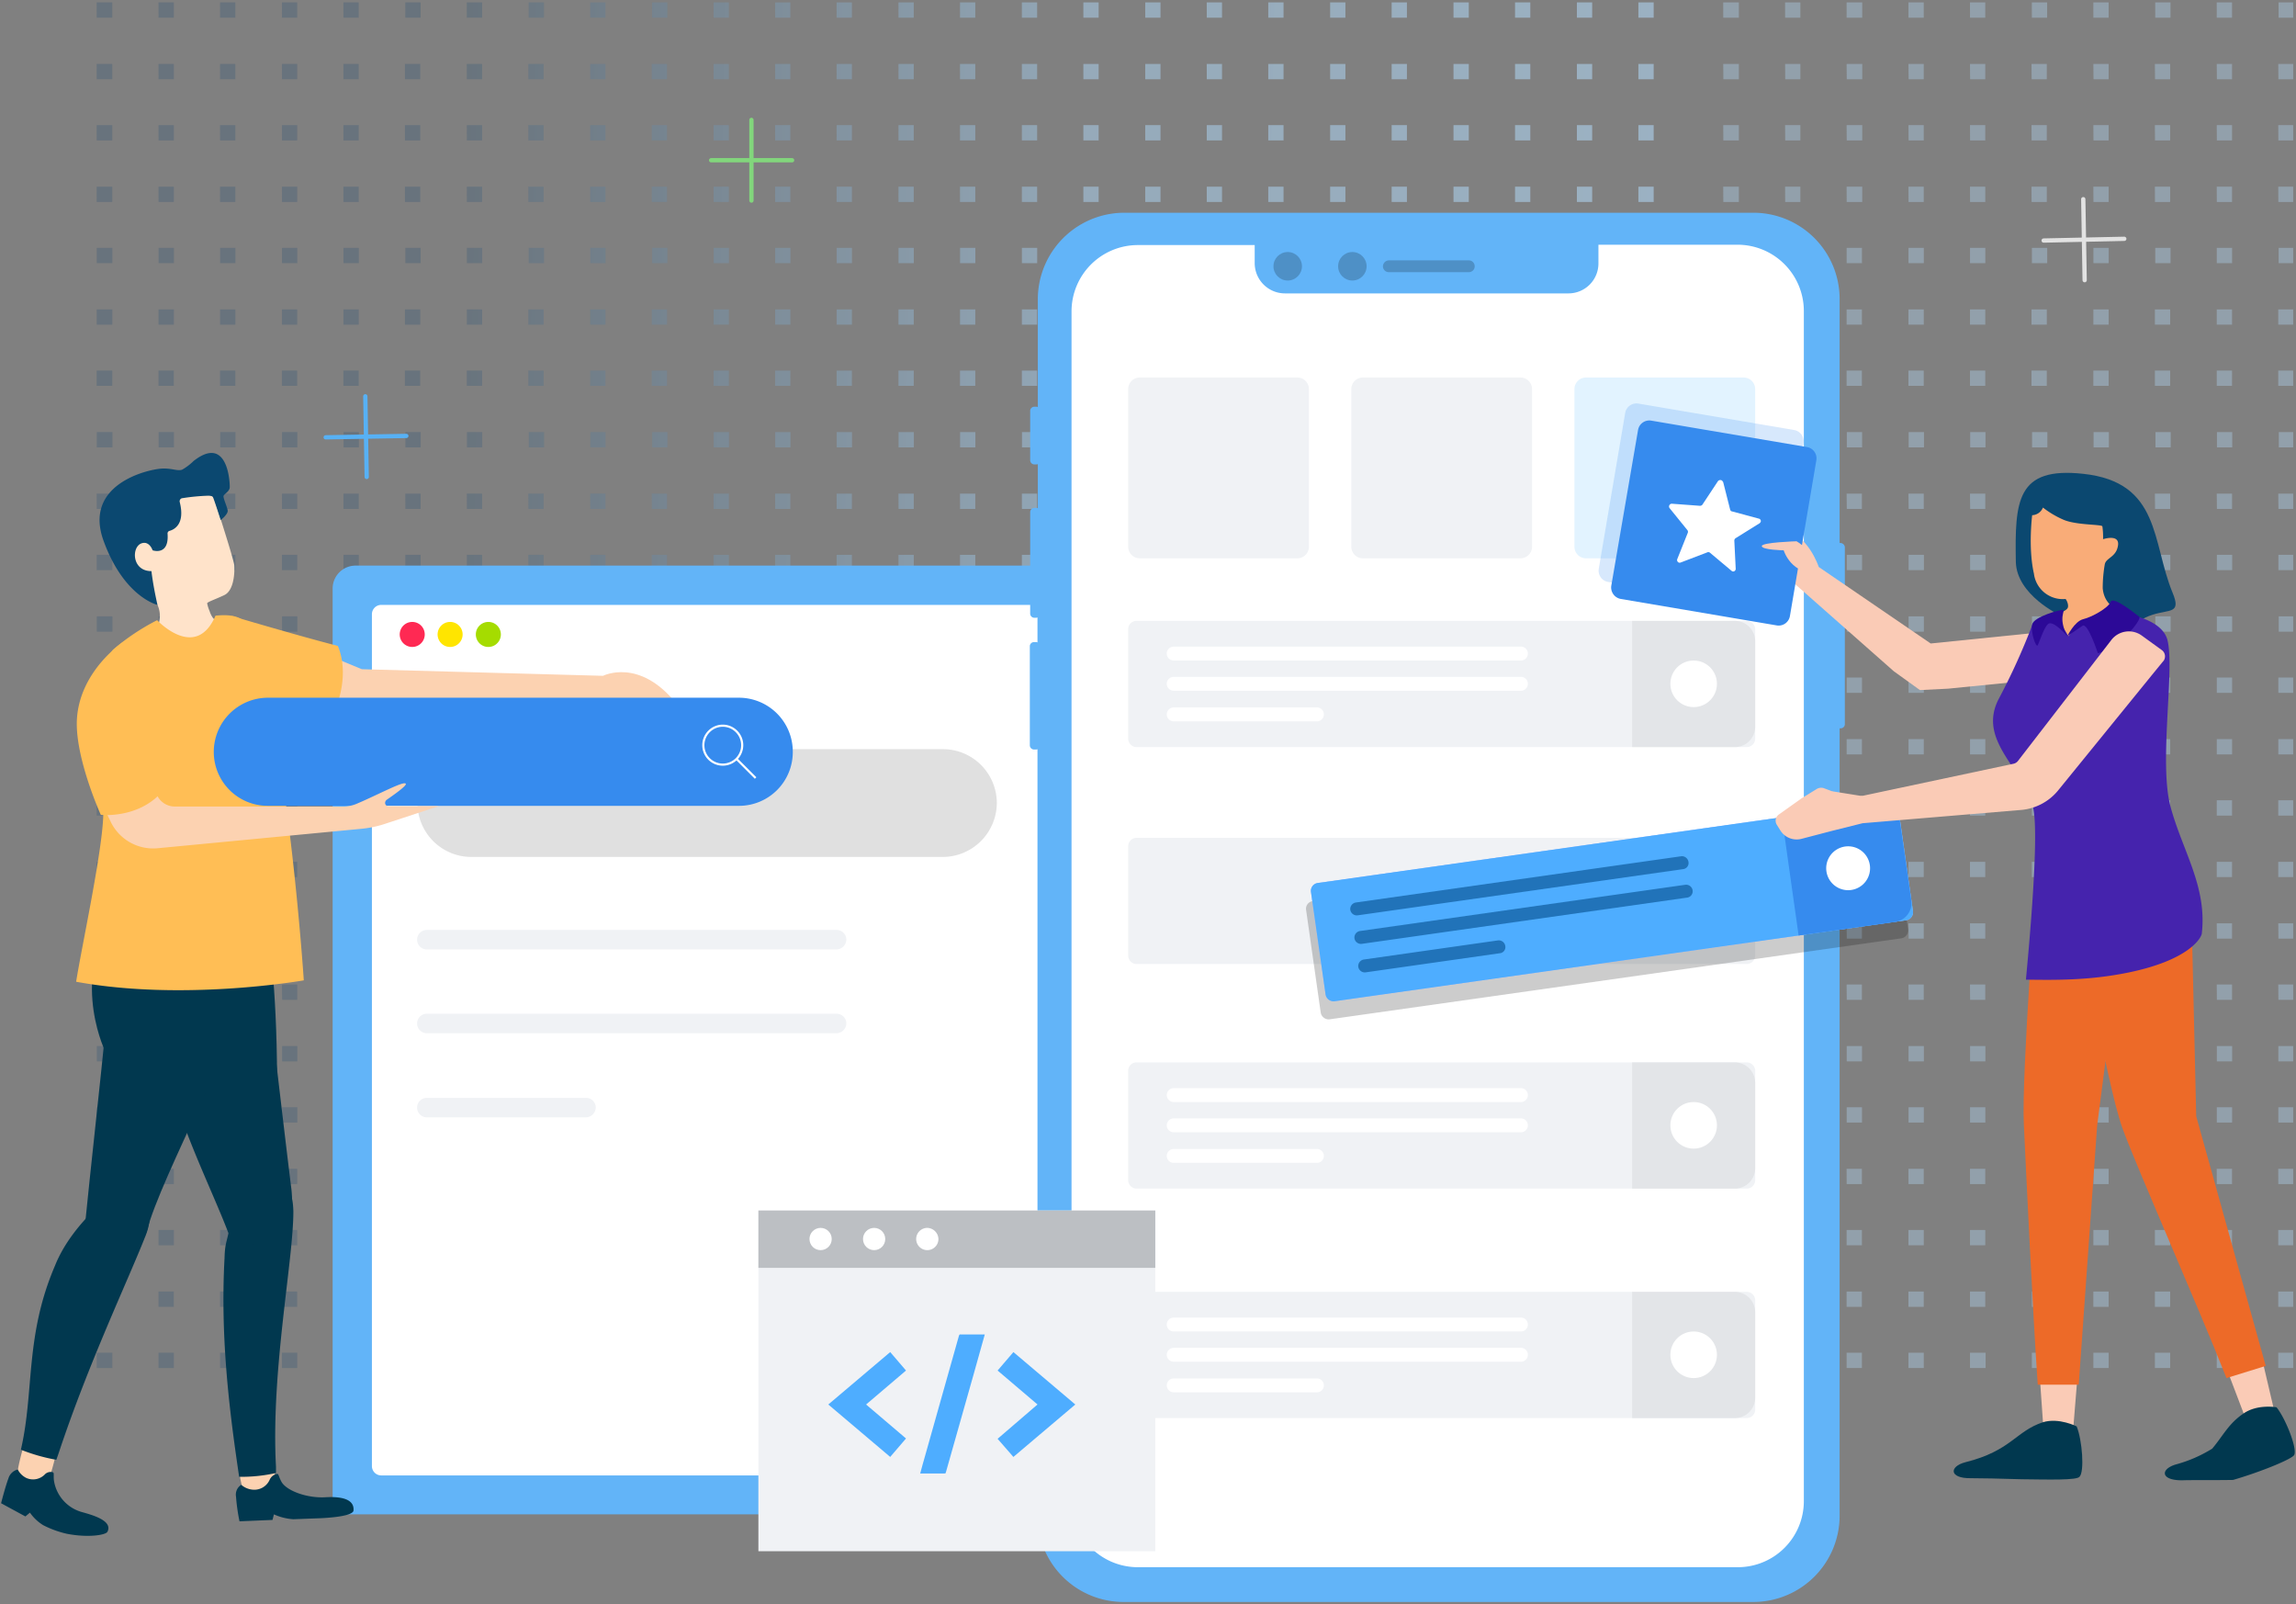 <svg xmlns="http://www.w3.org/2000/svg" xmlns:xlink="http://www.w3.org/1999/xlink" width="1008" height="704" viewBox="0 0 1008 704">
  <rect x="0" y="0" width="1008" height="704" fill="#808080" stroke="none"/>
  <defs>
    <clipPath id="clip-path">
      <rect id="Rectangle_15" data-name="Rectangle 15" width="1008" height="704" transform="translate(-0.55 -1.125)" fill="none"/>
    </clipPath>
    <clipPath id="clip-path-2">
      <rect id="Rectangle_11" data-name="Rectangle 11" width="964.333" height="599.504" fill="none"/>
    </clipPath>
    <linearGradient id="linear-gradient" x1="1.023" y1="0.563" x2="0.169" y2="0.552" gradientUnits="objectBoundingBox">
      <stop offset="0" stop-color="#b1d6f3"/>
      <stop offset="0.596" stop-color="#a2c3dc"/>
      <stop offset="0.609" stop-color="#9cbcd5"/>
      <stop offset="1" stop-color="#596b7a"/>
    </linearGradient>
    <linearGradient id="linear-gradient-2" x1="-100.571" y1="70.798" x2="-100.547" y2="70.798" gradientUnits="objectBoundingBox">
      <stop offset="0"/>
      <stop offset="1" stop-opacity="0"/>
    </linearGradient>
    <linearGradient id="linear-gradient-3" x1="-453.461" y1="140.411" x2="-453.46" y2="140.409" xlink:href="#linear-gradient-2"/>
    <linearGradient id="linear-gradient-4" x1="-79.723" y1="88.89" x2="-79.704" y2="88.89" xlink:href="#linear-gradient-2"/>
    <linearGradient id="linear-gradient-5" x1="-152.775" y1="44.333" x2="-152.764" y2="44.305" gradientUnits="objectBoundingBox">
      <stop offset="0" stop-color="#ffd1ae"/>
      <stop offset="1" stop-color="#f9ac78"/>
    </linearGradient>
  </defs>
  <g id="right_header" data-name="right header" transform="translate(-832 -210)">
    <g id="_01-Pioneering" data-name="01-Pioneering" transform="translate(832.55 211.125)" clip-path="url(#clip-path)">
      <g id="Group_1" data-name="Group 1" transform="translate(41.883 -0.069)" clip-path="url(#clip-path-2)">
        <path id="Path_3" data-name="Path 3" d="M704.364,599.351v-6.714h6.714v6.714Zm-27.007,0v-6.714h6.714v6.714Zm-27.16,0v-6.714h6.714v6.714Zm-27.007,0v-6.714H629.9v6.714Zm-27.16,0v-6.714h6.714v6.714Zm-27.007,0v-6.714h6.714v6.714Zm-27.007,0v-6.714h6.714v6.714Zm-27.16,0v-6.714h6.714v6.714Zm-27.007,0v-6.714h6.714v6.714Zm-27.16,0v-6.714H467.4v6.714Zm-27.007,0v-6.714h6.714v6.714Zm-27.16,0v-6.714h6.714v6.714Zm-27.007,0v-6.714h6.714v6.714Zm-27.007,0v-6.714h6.714v6.714Zm-27.16,0v-6.714h6.714v6.714Zm-27.007,0v-6.714h6.714v6.714Zm-27.16,0v-6.714h6.714v6.714Zm-27.007,0v-6.714h6.714v6.714Zm-27.16,0v-6.714h6.714v6.714Zm-27.007,0v-6.714h6.714v6.714Zm-27.007,0v-6.714h6.714v6.714Zm-27.16,0v-6.714H142.7v6.714Zm-27.007,0v-6.714h6.714v6.714Zm-27.16,0v-6.714h6.714v6.714Zm-27.007,0v-6.714h6.714v6.714Zm-27.16,0v-6.714h6.866v6.714ZM704.364,572.5v-6.714h6.714V572.5Zm-27.007,0v-6.714h6.714V572.5Zm-27.16,0v-6.714h6.714V572.5Zm-27.007,0v-6.714H629.9V572.5Zm-27.16,0v-6.714h6.714V572.5Zm-27.007,0v-6.714h6.714V572.5Zm-27.007,0v-6.714h6.714V572.5Zm-27.16,0v-6.714h6.714V572.5Zm-27.007,0v-6.714h6.714V572.5Zm-27.16,0v-6.714H467.4V572.5Zm-27.007,0v-6.714h6.714V572.5Zm-27.16,0v-6.714h6.714V572.5Zm-27.007,0v-6.714h6.714V572.5Zm-27.007,0v-6.714h6.714V572.5Zm-27.16,0v-6.714h6.714V572.5Zm-27.007,0v-6.714h6.714V572.5Zm-27.16,0v-6.714h6.714V572.5Zm-27.007,0v-6.714h6.714V572.5Zm-27.16,0v-6.714h6.714V572.5ZM190,572.5v-6.714h6.714V572.5Zm-27.007,0v-6.714h6.714V572.5Zm-27.16,0v-6.714h6.714V572.5Zm-27.007,0v-6.714h6.714V572.5Zm-27.16,0v-6.714h6.714V572.5Zm-27.007,0v-6.714h6.714V572.5Zm-27.16,0v-6.714h6.866V572.5Zm676.864-27.007v-6.714h6.714v6.714Zm-27.007,0v-6.714h6.714v6.714Zm-27.16,0v-6.714h6.714v6.714Zm-27.007,0v-6.714H629.9v6.714Zm-27.16,0v-6.714h6.714v6.714Zm-27.007,0v-6.714h6.714v6.714Zm-27.007,0v-6.714h6.714v6.714Zm-27.16,0v-6.714h6.714v6.714Zm-27.007,0v-6.714h6.714v6.714Zm-27.16,0v-6.714H467.4v6.714Zm-27.007,0v-6.714h6.714v6.714Zm-27.16,0v-6.714h6.714v6.714Zm-27.007,0v-6.714h6.714v6.714Zm-27.007,0v-6.714h6.714v6.714Zm-27.16,0v-6.714h6.714v6.714Zm-27.007,0v-6.714h6.714v6.714Zm-27.16,0v-6.714h6.714v6.714Zm-27.007,0v-6.714h6.714v6.714Zm-27.16,0v-6.714h6.714v6.714Zm-27.007,0v-6.714h6.714v6.714Zm-27.007,0v-6.714h6.714v6.714Zm-27.16,0v-6.714h6.714v6.714Zm-27.007,0v-6.714h6.714v6.714Zm-27.16,0v-6.714h6.714v6.714Zm-27.007,0v-6.714h6.714v6.714Zm-27.16,0v-6.714h6.866v6.714Zm676.864-26.855V511.92h6.714v6.714Zm-27.007,0V511.92h6.714v6.714Zm-27.16,0V511.92h6.714v6.714Zm-27.007,0V511.92H629.9v6.714Zm-27.16,0V511.92h6.714v6.714Zm-27.007,0V511.92h6.714v6.714Zm-27.007,0V511.92h6.714v6.714Zm-27.16,0V511.92h6.714v6.714Zm-27.007,0V511.92h6.714v6.714Zm-27.16,0V511.92H467.4v6.714Zm-27.007,0V511.92h6.714v6.714Zm-27.16,0V511.92h6.714v6.714Zm-27.007,0V511.92h6.714v6.714Zm-27.007,0V511.92h6.714v6.714Zm-27.16,0V511.92h6.714v6.714Zm-27.007,0V511.92h6.714v6.714Zm-27.16,0V511.92h6.714v6.714Zm-27.007,0V511.92h6.714v6.714Zm-27.16,0V511.92h6.714v6.714Zm-27.007,0V511.92h6.714v6.714Zm-27.007,0V511.92h6.714v6.714Zm-27.16,0V511.92h6.714v6.714Zm-27.007,0V511.92h6.714v6.714Zm-27.16,0V511.92h6.714v6.714Zm-27.007,0V511.92h6.714v6.714Zm-27.16,0V511.92h6.866v6.714Zm676.864-27.007v-6.714h6.714v6.714Zm-27.007,0v-6.714h6.714v6.714Zm-27.16,0v-6.714h6.714v6.714Zm-27.007,0v-6.714H629.9v6.714Zm-27.16,0v-6.714h6.714v6.714Zm-27.007,0v-6.714h6.714v6.714Zm-27.007,0v-6.714h6.714v6.714Zm-27.16,0v-6.714h6.714v6.714Zm-27.007,0v-6.714h6.714v6.714Zm-27.16,0v-6.714H467.4v6.714Zm-27.007,0v-6.714h6.714v6.714Zm-27.16,0v-6.714h6.714v6.714Zm-27.007,0v-6.714h6.714v6.714Zm-27.007,0v-6.714h6.714v6.714Zm-27.16,0v-6.714h6.714v6.714Zm-27.007,0v-6.714h6.714v6.714Zm-27.16,0v-6.714h6.714v6.714Zm-27.007,0v-6.714h6.714v6.714Zm-27.16,0v-6.714h6.714v6.714Zm-27.007,0v-6.714h6.714v6.714Zm-27.007,0v-6.714h6.714v6.714Zm-27.16,0v-6.714h6.714v6.714Zm-27.007,0v-6.714h6.714v6.714Zm-27.16,0v-6.714h6.714v6.714Zm-27.007,0v-6.714h6.714v6.714Zm-27.16,0v-6.714h6.866v6.714Zm676.864-26.855v-6.714h6.714v6.714Zm-27.007,0v-6.714h6.714v6.714Zm-27.16,0v-6.714h6.714v6.714Zm-27.007,0v-6.714H629.9v6.714Zm-27.16,0v-6.714h6.714v6.714Zm-27.007,0v-6.714h6.714v6.714Zm-27.007,0v-6.714h6.714v6.714Zm-27.16,0v-6.714h6.714v6.714Zm-27.007,0v-6.714h6.714v6.714Zm-27.16,0v-6.714H467.4v6.714Zm-27.007,0v-6.714h6.714v6.714Zm-27.16,0v-6.714h6.714v6.714Zm-27.007,0v-6.714h6.714v6.714Zm-27.007,0v-6.714h6.714v6.714Zm-27.16,0v-6.714h6.714v6.714Zm-27.007,0v-6.714h6.714v6.714Zm-27.16,0v-6.714h6.714v6.714Zm-27.007,0v-6.714h6.714v6.714Zm-27.16,0v-6.714h6.714v6.714Zm-27.007,0v-6.714h6.714v6.714Zm-27.007,0v-6.714h6.714v6.714Zm-27.16,0v-6.714h6.714v6.714Zm-27.007,0v-6.714h6.714v6.714Zm-27.16,0v-6.714h6.714v6.714Zm-27.007,0v-6.714h6.714v6.714Zm-27.16,0v-6.714h6.866v6.714Zm676.864-27.007V431.05h6.714v6.714Zm-27.007,0V431.05h6.714v6.714Zm-27.16,0V431.05h6.714v6.714Zm-27.007,0V431.05H629.9v6.714Zm-27.16,0V431.05h6.714v6.714Zm-27.007,0V431.05h6.714v6.714Zm-27.007,0V431.05h6.714v6.714Zm-27.16,0V431.05h6.714v6.714Zm-27.007,0V431.05h6.714v6.714Zm-27.16,0V431.05H467.4v6.714Zm-27.007,0V431.05h6.714v6.714Zm-27.16,0V431.05h6.714v6.714Zm-27.007,0V431.05h6.714v6.714Zm-27.007,0V431.05h6.714v6.714Zm-27.16,0V431.05h6.714v6.714Zm-27.007,0V431.05h6.714v6.714Zm-27.16,0V431.05h6.714v6.714Zm-27.007,0V431.05h6.714v6.714Zm-27.16,0V431.05h6.714v6.714Zm-27.007,0V431.05h6.714v6.714Zm-27.007,0V431.05h6.714v6.714Zm-27.16,0V431.05h6.714v6.714Zm-27.007,0V431.05h6.714v6.714Zm-27.16,0V431.05h6.714v6.714Zm-27.007,0V431.05h6.714v6.714Zm-27.16,0V431.05h6.866v6.714Zm676.864-26.855V404.2h6.714v6.714Zm-27.007,0V404.2h6.714v6.714Zm-27.16,0V404.2h6.714v6.714Zm-27.007,0V404.2H629.9v6.714Zm-27.16,0V404.2h6.714v6.714Zm-27.007,0V404.2h6.714v6.714Zm-27.007,0V404.2h6.714v6.714Zm-27.16,0V404.2h6.714v6.714Zm-27.007,0V404.2h6.714v6.714Zm-27.16,0V404.2H467.4v6.714Zm-27.007,0V404.2h6.714v6.714Zm-27.16,0V404.2h6.714v6.714Zm-27.007,0V404.2h6.714v6.714Zm-27.007,0V404.2h6.714v6.714Zm-27.16,0V404.2h6.714v6.714Zm-27.007,0V404.2h6.714v6.714Zm-27.16,0V404.2h6.714v6.714Zm-27.007,0V404.2h6.714v6.714Zm-27.16,0V404.2h6.714v6.714Zm-27.007,0V404.2h6.714v6.714Zm-27.007,0V404.2h6.714v6.714Zm-27.16,0V404.2h6.714v6.714Zm-27.007,0V404.2h6.714v6.714Zm-27.16,0V404.2h6.714v6.714Zm-27.007,0V404.2h6.714v6.714Zm-27.16,0V404.2h6.866v6.714ZM704.364,383.9v-6.714h6.714V383.9Zm-27.007,0v-6.714h6.714V383.9Zm-27.16,0v-6.714h6.714V383.9Zm-27.007,0v-6.714H629.9V383.9Zm-27.16,0v-6.714h6.714V383.9Zm-27.007,0v-6.714h6.714V383.9Zm-27.007,0v-6.714h6.714V383.9Zm-27.16,0v-6.714h6.714V383.9Zm-27.007,0v-6.714h6.714V383.9Zm-27.16,0v-6.714H467.4V383.9Zm-27.007,0v-6.714h6.714V383.9Zm-27.16,0v-6.714h6.714V383.9Zm-27.007,0v-6.714h6.714V383.9Zm-27.007,0v-6.714h6.714V383.9Zm-27.16,0v-6.714h6.714V383.9Zm-27.007,0v-6.714h6.714V383.9Zm-27.16,0v-6.714h6.714V383.9Zm-27.007,0v-6.714h6.714V383.9Zm-27.16,0v-6.714h6.714V383.9ZM190,383.9v-6.714h6.714V383.9Zm-27.007,0v-6.714h6.714V383.9Zm-27.16,0v-6.714h6.714V383.9Zm-27.007,0v-6.714h6.714V383.9Zm-27.16,0v-6.714h6.714V383.9Zm-27.007,0v-6.714h6.714V383.9Zm-27.16,0v-6.714h6.866V383.9Zm676.864-27.007v-6.714h6.714v6.714Zm-27.007,0v-6.714h6.714v6.714Zm-27.16,0v-6.714h6.714v6.714Zm-27.007,0v-6.714H629.9v6.714Zm-27.16,0v-6.714h6.714v6.714Zm-27.007,0v-6.714h6.714v6.714Zm-27.007,0v-6.714h6.714v6.714Zm-27.16,0v-6.714h6.714v6.714Zm-27.007,0v-6.714h6.714v6.714Zm-27.16,0v-6.714H467.4v6.714Zm-27.007,0v-6.714h6.714v6.714Zm-27.16,0v-6.714h6.714v6.714Zm-27.007,0v-6.714h6.714v6.714Zm-27.007,0v-6.714h6.714v6.714Zm-27.16,0v-6.714h6.714v6.714Zm-27.007,0v-6.714h6.714v6.714Zm-27.16,0v-6.714h6.714v6.714Zm-27.007,0v-6.714h6.714v6.714Zm-27.16,0v-6.714h6.714v6.714Zm-27.007,0v-6.714h6.714v6.714Zm-27.007,0v-6.714h6.714v6.714Zm-27.16,0v-6.714h6.714v6.714Zm-27.007,0v-6.714h6.714v6.714Zm-27.16,0v-6.714h6.714v6.714Zm-27.007,0v-6.714h6.714v6.714Zm-27.16,0v-6.714h6.866v6.714ZM704.364,330.04v-6.714h6.714v6.714Zm-27.007,0v-6.714h6.714v6.714Zm-27.16,0v-6.714h6.714v6.714Zm-27.007,0v-6.714H629.9v6.714Zm-27.16,0v-6.714h6.714v6.714Zm-27.007,0v-6.714h6.714v6.714Zm-27.007,0v-6.714h6.714v6.714Zm-27.16,0v-6.714h6.714v6.714Zm-27.007,0v-6.714h6.714v6.714Zm-27.16,0v-6.714H467.4v6.714Zm-27.007,0v-6.714h6.714v6.714Zm-27.16,0v-6.714h6.714v6.714Zm-27.007,0v-6.714h6.714v6.714Zm-27.007,0v-6.714h6.714v6.714Zm-27.16,0v-6.714h6.714v6.714Zm-27.007,0v-6.714h6.714v6.714Zm-27.16,0v-6.714h6.714v6.714Zm-27.007,0v-6.714h6.714v6.714Zm-27.16,0v-6.714h6.714v6.714Zm-27.007,0v-6.714h6.714v6.714Zm-27.007,0v-6.714h6.714v6.714Zm-27.16,0v-6.714h6.714v6.714Zm-27.007,0v-6.714h6.714v6.714Zm-27.16,0v-6.714h6.714v6.714Zm-27.007,0v-6.714h6.714v6.714Zm-27.16,0v-6.714h6.866v6.714Zm676.864-27.007v-6.714h6.714v6.714Zm-27.007,0v-6.714h6.714v6.714Zm-27.16,0v-6.714h6.714v6.714Zm-27.007,0v-6.714H629.9v6.714Zm-27.16,0v-6.714h6.714v6.714Zm-27.007,0v-6.714h6.714v6.714Zm-27.007,0v-6.714h6.714v6.714Zm-27.16,0v-6.714h6.714v6.714Zm-27.007,0v-6.714h6.714v6.714Zm-27.16,0v-6.714H467.4v6.714Zm-27.007,0v-6.714h6.714v6.714Zm-27.16,0v-6.714h6.714v6.714Zm-27.007,0v-6.714h6.714v6.714Zm-27.007,0v-6.714h6.714v6.714Zm-27.16,0v-6.714h6.714v6.714Zm-27.007,0v-6.714h6.714v6.714Zm-27.16,0v-6.714h6.714v6.714Zm-27.007,0v-6.714h6.714v6.714Zm-27.16,0v-6.714h6.714v6.714Zm-27.007,0v-6.714h6.714v6.714Zm-27.007,0v-6.714h6.714v6.714Zm-27.16,0v-6.714h6.714v6.714Zm-27.007,0v-6.714h6.714v6.714Zm-27.16,0v-6.714h6.714v6.714Zm-27.007,0v-6.714h6.714v6.714Zm-27.16,0v-6.714h6.866v6.714Zm676.864-26.855v-6.714h6.714v6.714Zm-27.007,0v-6.714h6.714v6.714Zm-27.16,0v-6.714h6.714v6.714Zm-27.007,0v-6.714H629.9v6.714Zm-27.16,0v-6.714h6.714v6.714Zm-27.007,0v-6.714h6.714v6.714Zm-27.007,0v-6.714h6.714v6.714Zm-27.16,0v-6.714h6.714v6.714Zm-27.007,0v-6.714h6.714v6.714Zm-27.16,0v-6.714H467.4v6.714Zm-27.007,0v-6.714h6.714v6.714Zm-27.16,0v-6.714h6.714v6.714Zm-27.007,0v-6.714h6.714v6.714Zm-27.007,0v-6.714h6.714v6.714Zm-27.16,0v-6.714h6.714v6.714Zm-27.007,0v-6.714h6.714v6.714Zm-27.007,0v-6.714h6.714v6.714Zm-27.16,0v-6.714h6.714v6.714Zm-27.007,0v-6.714h6.714v6.714Zm-27.16,0v-6.714h6.714v6.714Zm-27.007,0v-6.714h6.714v6.714Zm-27.16,0v-6.714h6.714v6.714Zm-27.007,0v-6.714h6.714v6.714Zm-27.16,0v-6.714h6.714v6.714Zm-27.007,0v-6.714h6.714v6.714Zm-27.16,0v-6.714h6.866v6.714ZM704.364,249.17v-6.714h6.714v6.714Zm-27.007,0v-6.714h6.714v6.714Zm-27.16,0v-6.714h6.714v6.714Zm-27.007,0v-6.714H629.9v6.714Zm-27.16,0v-6.714h6.714v6.714Zm-27.007,0v-6.714h6.714v6.714Zm-27.16,0v-6.714h6.714v6.714Zm-27.007,0v-6.714h6.714v6.714Zm-27.007,0v-6.714h6.714v6.714Zm-27.16,0v-6.714H467.4v6.714Zm-27.007,0v-6.714h6.714v6.714Zm-27.16,0v-6.714h6.714v6.714Zm-27.007,0v-6.714h6.714v6.714Zm-27.16,0v-6.714h6.714v6.714Zm-27.007,0v-6.714h6.714v6.714Zm-27.007,0v-6.714h6.714v6.714Zm-27.16,0v-6.714h6.714v6.714Zm-27.007,0v-6.714h6.714v6.714Zm-27.16,0v-6.714h6.714v6.714Zm-27.007,0v-6.714h6.714v6.714Zm-27.007,0v-6.714h6.714v6.714Zm-27.16,0v-6.714h6.714v6.714Zm-27.007,0v-6.714h6.714v6.714Zm-27.16,0v-6.714h6.714v6.714Zm-27.007,0v-6.714h6.714v6.714Zm-27.16,0v-6.714h6.866v6.714Zm676.864-26.855V215.6h6.714v6.714Zm-27.007,0V215.6h6.714v6.714Zm-27.16,0V215.6h6.714v6.714Zm-27.007,0V215.6H629.9v6.714Zm-27.16,0V215.6h6.714v6.714Zm-27.007,0V215.6h6.714v6.714Zm-27.16,0V215.6h6.714v6.714Zm-27.007,0V215.6h6.714v6.714Zm-27.007,0V215.6h6.714v6.714Zm-27.16,0V215.6H467.4v6.714Zm-27.007,0V215.6h6.714v6.714Zm-27.16,0V215.6h6.714v6.714Zm-27.007,0V215.6h6.714v6.714Zm-27.16,0V215.6h6.714v6.714Zm-27.007,0V215.6h6.714v6.714Zm-27.007,0V215.6h6.714v6.714Zm-27.16,0V215.6h6.714v6.714Zm-27.007,0V215.6h6.714v6.714Zm-27.16,0V215.6h6.714v6.714Zm-27.007,0V215.6h6.714v6.714Zm-27.007,0V215.6h6.714v6.714Zm-27.16,0V215.6h6.714v6.714Zm-27.007,0V215.6h6.714v6.714Zm-27.16,0V215.6h6.714v6.714Zm-27.007,0V215.6h6.714v6.714Zm-27.16,0V215.6h6.866v6.714Zm676.864-27.007v-6.714h6.714v6.714Zm-27.007,0v-6.714h6.714v6.714Zm-27.16,0v-6.714h6.714v6.714Zm-27.007,0v-6.714H629.9v6.714Zm-27.16,0v-6.714h6.714v6.714Zm-27.007,0v-6.714h6.714v6.714Zm-27.16,0v-6.714h6.714v6.714Zm-27.007,0v-6.714h6.714v6.714Zm-27.007,0v-6.714h6.714v6.714Zm-27.16,0v-6.714H467.4v6.714Zm-27.007,0v-6.714h6.714v6.714Zm-27.16,0v-6.714h6.714v6.714Zm-27.007,0v-6.714h6.714v6.714Zm-27.16,0v-6.714h6.714v6.714Zm-27.007,0v-6.714h6.714v6.714Zm-27.007,0v-6.714h6.714v6.714Zm-27.007,0v-6.714h6.714v6.714Zm-27.16,0v-6.714h6.714v6.714Zm-27.007,0v-6.714h6.714v6.714Zm-27.16,0v-6.714h6.714v6.714Zm-27.007,0v-6.714h6.714v6.714Zm-27.16,0v-6.714h6.714v6.714Zm-27.007,0v-6.714h6.714v6.714Zm-27.16,0v-6.714h6.714v6.714Zm-27.007,0v-6.714h6.714v6.714Zm-27.16,0v-6.714h6.866v6.714ZM704.364,168.3v-6.714h6.714V168.3Zm-27.007,0v-6.714h6.714V168.3Zm-27.16,0v-6.714h6.714V168.3Zm-27.007,0v-6.714H629.9V168.3Zm-27.16,0v-6.714h6.714V168.3Zm-27.007,0v-6.714h6.714V168.3Zm-27.16,0v-6.714h6.714V168.3Zm-27.007,0v-6.714h6.714V168.3Zm-27.007,0v-6.714h6.714V168.3Zm-27.16,0v-6.714H467.4V168.3Zm-27.007,0v-6.714h6.714V168.3Zm-27.16,0v-6.714h6.714V168.3Zm-27.007,0v-6.714h6.714V168.3Zm-27.16,0v-6.714h6.714V168.3Zm-27.007,0v-6.714h6.714V168.3Zm-27.007,0v-6.714h6.714V168.3Zm-27.16,0v-6.714h6.714V168.3Zm-27.007,0v-6.714h6.714V168.3Zm-27.16,0v-6.714h6.714V168.3ZM190,168.3v-6.714h6.714V168.3Zm-27.16,0v-6.714h6.714V168.3Zm-27.007,0v-6.714h6.714V168.3Zm-27.007,0v-6.714h6.714V168.3Zm-27.16,0v-6.714h6.714V168.3Zm-27.007,0v-6.714h6.714V168.3Zm-27.16,0v-6.714h6.866V168.3Zm676.864-26.855v-6.714h6.714v6.714Zm-27.007,0v-6.714h6.714v6.714Zm-27.16,0v-6.714h6.714v6.714Zm-27.007,0v-6.714H629.9v6.714Zm-27.16,0v-6.714h6.714v6.714Zm-27.007,0v-6.714h6.714v6.714Zm-27.16,0v-6.714h6.714v6.714Zm-27.007,0v-6.714h6.714v6.714Zm-27.007,0v-6.714h6.714v6.714Zm-27.16,0v-6.714H467.4v6.714Zm-27.007,0v-6.714h6.714v6.714Zm-27.16,0v-6.714h6.714v6.714Zm-27.007,0v-6.714h6.714v6.714Zm-27.16,0v-6.714h6.714v6.714Zm-27.007,0v-6.714h6.714v6.714Zm-27.007,0v-6.714h6.714v6.714Zm-27.16,0v-6.714h6.714v6.714Zm-27.007,0v-6.714h6.714v6.714Zm-27.16,0v-6.714h6.714v6.714Zm-27.007,0v-6.714h6.714v6.714Zm-27.16,0v-6.714h6.714v6.714Zm-27.007,0v-6.714h6.714v6.714Zm-27.007,0v-6.714h6.714v6.714Zm-27.16,0v-6.714h6.714v6.714Zm-27.007,0v-6.714h6.714v6.714Zm-27.16,0v-6.714h6.866v6.714Zm676.864-27.007v-6.714h6.714v6.714Zm-27.007,0v-6.714h6.714v6.714Zm-27.16,0v-6.714h6.714v6.714Zm-27.007,0v-6.714H629.9v6.714Zm-27.16,0v-6.714h6.714v6.714Zm-27.007,0v-6.714h6.714v6.714Zm-27.16,0v-6.714h6.714v6.714Zm-27.007,0v-6.714h6.714v6.714Zm-27.007,0v-6.714h6.714v6.714Zm-27.16,0v-6.714H467.4v6.714Zm-27.007,0v-6.714h6.714v6.714Zm-27.16,0v-6.714h6.714v6.714Zm-27.007,0v-6.714h6.714v6.714Zm-27.16,0v-6.714h6.714v6.714Zm-27.007,0v-6.714h6.714v6.714Zm-27.007,0v-6.714h6.714v6.714Zm-27.007,0v-6.714h6.714v6.714Zm-27.16,0v-6.714h6.714v6.714Zm-27.007,0v-6.714h6.714v6.714Zm-27.16,0v-6.714h6.714v6.714Zm-27.007,0v-6.714h6.714v6.714Zm-27.16,0v-6.714h6.714v6.714Zm-27.007,0v-6.714h6.714v6.714Zm-27.16,0v-6.714h6.714v6.714Zm-27.007,0v-6.714h6.714v6.714Zm-27.16,0v-6.714h6.866v6.714ZM704.364,87.583V80.87h6.714v6.714Zm-27.007,0V80.87h6.714v6.714Zm-27.16,0V80.87h6.714v6.714Zm-27.007,0V80.87H629.9v6.714Zm-27.16,0V80.87h6.714v6.714Zm-27.007,0V80.87h6.714v6.714Zm-27.16,0V80.87h6.714v6.714Zm-27.007,0V80.87h6.714v6.714Zm-27.007,0V80.87h6.714v6.714Zm-27.16,0V80.87H467.4v6.714Zm-27.007,0V80.87h6.714v6.714Zm-27.16,0V80.87h6.714v6.714Zm-27.007,0V80.87h6.714v6.714Zm-27.16,0V80.87h6.714v6.714Zm-27.007,0V80.87h6.714v6.714Zm-27.007,0V80.87h6.714v6.714Zm-27.16,0V80.87h6.714v6.714Zm-27.007,0V80.87h6.714v6.714Zm-27.16,0V80.87h6.714v6.714Zm-27.007,0V80.87h6.714v6.714Zm-27.16,0V80.87h6.714v6.714Zm-27.007,0V80.87h6.714v6.714Zm-27.007,0V80.87h6.714v6.714Zm-27.16,0V80.87h6.714v6.714Zm-27.007,0V80.87h6.714v6.714Zm-27.16,0V80.87h6.866v6.714ZM704.364,60.576V53.862h6.714v6.714Zm-27.007,0V53.862h6.714v6.714Zm-27.16,0V53.862h6.714v6.714Zm-27.007,0V53.862H629.9v6.714Zm-27.16,0V53.862h6.714v6.714Zm-27.007,0V53.862h6.714v6.714Zm-27.16,0V53.862h6.714v6.714Zm-27.007,0V53.862h6.714v6.714Zm-27.007,0V53.862h6.714v6.714Zm-27.16,0V53.862H467.4v6.714Zm-27.007,0V53.862h6.714v6.714Zm-27.16,0V53.862h6.714v6.714Zm-27.007,0V53.862h6.714v6.714Zm-27.16,0V53.862h6.714v6.714Zm-27.007,0V53.862h6.714v6.714Zm-27.007,0V53.862h6.714v6.714Zm-27.16,0V53.862h6.714v6.714Zm-27.007,0V53.862h6.714v6.714Zm-27.16,0V53.862h6.714v6.714Zm-27.007,0V53.862h6.714v6.714Zm-27.16,0V53.862h6.714v6.714Zm-27.007,0V53.862h6.714v6.714Zm-27.007,0V53.862h6.714v6.714Zm-27.16,0V53.862h6.714v6.714Zm-27.007,0V53.862h6.714v6.714Zm-27.16,0V53.862h6.866v6.714ZM704.364,33.721V27.007h6.714v6.714Zm-27.007,0V27.007h6.714v6.714Zm-27.16,0V27.007h6.714v6.714Zm-27.007,0V27.007H629.9v6.714Zm-27.16,0V27.007h6.714v6.714Zm-27.007,0V27.007h6.714v6.714Zm-27.16,0V27.007h6.714v6.714Zm-27.007,0V27.007h6.714v6.714Zm-27.007,0V27.007h6.714v6.714Zm-27.16,0V27.007H467.4v6.714Zm-27.007,0V27.007h6.714v6.714Zm-27.16,0V27.007h6.714v6.714Zm-27.007,0V27.007h6.714v6.714Zm-27.16,0V27.007h6.714v6.714Zm-27.007,0V27.007h6.714v6.714Zm-27.007,0V27.007h6.714v6.714Zm-27.16,0V27.007h6.714v6.714Zm-27.007,0V27.007h6.714v6.714Zm-27.16,0V27.007h6.714v6.714Zm-27.007,0V27.007h6.714v6.714Zm-27.16,0V27.007h6.714v6.714Zm-27.007,0V27.007h6.714v6.714Zm-27.007,0V27.007h6.714v6.714Zm-27.16,0V27.007h6.714v6.714Zm-27.007,0V27.007h6.714v6.714Zm-27.16,0V27.007h6.866v6.714ZM704.364,6.714V0h6.714V6.714Zm-27.007,0V0h6.714V6.714Zm-27.16,0V0h6.714V6.714Zm-27.007,0V0H629.9V6.714Zm-27.16,0V0h6.714V6.714Zm-27.007,0V0h6.714V6.714Zm-27.16,0V0h6.714V6.714Zm-27.007,0V0h6.714V6.714Zm-27.007,0V0h6.714V6.714Zm-27.16,0V0H467.4V6.714Zm-27.007,0V0h6.714V6.714Zm-27.16,0V0h6.714V6.714Zm-27.007,0V0h6.714V6.714Zm-27.16,0V0h6.714V6.714Zm-27.007,0V0h6.714V6.714Zm-27.007,0V0h6.714V6.714Zm-27.007,0V0h6.714V6.714Zm-27.16,0V0h6.714V6.714Zm-27.007,0V0h6.714V6.714Zm-27.16,0V0h6.714V6.714Zm-27.007,0V0h6.714V6.714Zm-27.16,0V0h6.714V6.714Zm-27.007,0V0h6.714V6.714Zm-27.16,0V0h6.714V6.714Zm-27.007,0V0h6.714V6.714Zm-27.16,0V0h6.866V6.714Z" transform="translate(-27.5)" opacity="0.62" fill="url(#linear-gradient)"/>
        <path id="Path_4" data-name="Path 4" d="M1172.364,599.351v-6.714h6.714v6.714Zm-27.007,0v-6.714h6.714v6.714Zm-27.16,0v-6.714h6.714v6.714Zm-27.007,0v-6.714h6.714v6.714Zm-27.16,0v-6.714h6.714v6.714Zm-27.007,0v-6.714h6.714v6.714Zm-27.007,0v-6.714h6.714v6.714Zm-27.16,0v-6.714h6.714v6.714Zm-27.008,0v-6.714h6.714v6.714Zm-27.16,0v-6.714H935.4v6.714Zm-27.007,0v-6.714h6.714v6.714Zm-27.16,0v-6.714h6.714v6.714Zm-27.007,0v-6.714h6.714v6.714Zm-27.007,0v-6.714h6.714v6.714Zm-27.16,0v-6.714h6.714v6.714Zm-27.008,0v-6.714h6.714v6.714Zm-27.16,0v-6.714h6.714v6.714Zm-27.008,0v-6.714h6.714v6.714Zm-27.16,0v-6.714h6.714v6.714Zm-27.007,0v-6.714h6.714v6.714Zm-27.007,0v-6.714h6.714v6.714Zm-27.16,0v-6.714H610.7v6.714Zm-27.007,0v-6.714h6.714v6.714Zm-27.16,0v-6.714h6.714v6.714Zm-27.008,0v-6.714h6.714v6.714Zm-27.16,0v-6.714h6.866v6.714ZM1172.364,572.5v-6.714h6.714V572.5Zm-27.007,0v-6.714h6.714V572.5Zm-27.16,0v-6.714h6.714V572.5Zm-27.007,0v-6.714h6.714V572.5Zm-27.16,0v-6.714h6.714V572.5Zm-27.007,0v-6.714h6.714V572.5Zm-27.007,0v-6.714h6.714V572.5Zm-27.16,0v-6.714h6.714V572.5Zm-27.008,0v-6.714h6.714V572.5Zm-27.16,0v-6.714H935.4V572.5Zm-27.007,0v-6.714h6.714V572.5Zm-27.16,0v-6.714h6.714V572.5Zm-27.007,0v-6.714h6.714V572.5Zm-27.007,0v-6.714h6.714V572.5Zm-27.16,0v-6.714h6.714V572.5Zm-27.008,0v-6.714h6.714V572.5Zm-27.16,0v-6.714h6.714V572.5Zm-27.008,0v-6.714h6.714V572.5Zm-27.16,0v-6.714h6.714V572.5ZM658,572.5v-6.714h6.714V572.5Zm-27.007,0v-6.714h6.714V572.5Zm-27.16,0v-6.714h6.714V572.5Zm-27.007,0v-6.714h6.714V572.5Zm-27.16,0v-6.714h6.714V572.5Zm-27.008,0v-6.714h6.714V572.5Zm-27.16,0v-6.714h6.866V572.5Zm676.864-27.007v-6.714h6.714v6.714Zm-27.007,0v-6.714h6.714v6.714Zm-27.16,0v-6.714h6.714v6.714Zm-27.007,0v-6.714h6.714v6.714Zm-27.16,0v-6.714h6.714v6.714Zm-27.007,0v-6.714h6.714v6.714Zm-27.007,0v-6.714h6.714v6.714Zm-27.16,0v-6.714h6.714v6.714Zm-27.008,0v-6.714h6.714v6.714Zm-27.16,0v-6.714H935.4v6.714Zm-27.007,0v-6.714h6.714v6.714Zm-27.16,0v-6.714h6.714v6.714Zm-27.007,0v-6.714h6.714v6.714Zm-27.007,0v-6.714h6.714v6.714Zm-27.16,0v-6.714h6.714v6.714Zm-27.008,0v-6.714h6.714v6.714Zm-27.16,0v-6.714h6.714v6.714Zm-27.008,0v-6.714h6.714v6.714Zm-27.16,0v-6.714h6.714v6.714Zm-27.007,0v-6.714h6.714v6.714Zm-27.007,0v-6.714h6.714v6.714Zm-27.16,0v-6.714h6.714v6.714Zm-27.007,0v-6.714h6.714v6.714Zm-27.16,0v-6.714h6.714v6.714Zm-27.008,0v-6.714h6.714v6.714Zm-27.16,0v-6.714h6.866v6.714Zm676.864-26.855V511.92h6.714v6.714Zm-27.007,0V511.92h6.714v6.714Zm-27.16,0V511.92h6.714v6.714Zm-27.007,0V511.92h6.714v6.714Zm-27.16,0V511.92h6.714v6.714Zm-27.007,0V511.92h6.714v6.714Zm-27.007,0V511.92h6.714v6.714Zm-27.16,0V511.92h6.714v6.714Zm-27.008,0V511.92h6.714v6.714Zm-27.16,0V511.92H935.4v6.714Zm-27.007,0V511.92h6.714v6.714Zm-27.16,0V511.92h6.714v6.714Zm-27.007,0V511.92h6.714v6.714Zm-27.007,0V511.92h6.714v6.714Zm-27.16,0V511.92h6.714v6.714Zm-27.008,0V511.92h6.714v6.714Zm-27.16,0V511.92h6.714v6.714Zm-27.008,0V511.92h6.714v6.714Zm-27.16,0V511.92h6.714v6.714Zm-27.007,0V511.92h6.714v6.714Zm-27.007,0V511.92h6.714v6.714Zm-27.16,0V511.92h6.714v6.714Zm-27.007,0V511.92h6.714v6.714Zm-27.16,0V511.92h6.714v6.714Zm-27.008,0V511.92h6.714v6.714Zm-27.16,0V511.92h6.866v6.714Zm676.864-27.007v-6.714h6.714v6.714Zm-27.007,0v-6.714h6.714v6.714Zm-27.16,0v-6.714h6.714v6.714Zm-27.007,0v-6.714h6.714v6.714Zm-27.16,0v-6.714h6.714v6.714Zm-27.007,0v-6.714h6.714v6.714Zm-27.007,0v-6.714h6.714v6.714Zm-27.16,0v-6.714h6.714v6.714Zm-27.008,0v-6.714h6.714v6.714Zm-27.16,0v-6.714H935.4v6.714Zm-27.007,0v-6.714h6.714v6.714Zm-27.16,0v-6.714h6.714v6.714Zm-27.007,0v-6.714h6.714v6.714Zm-27.007,0v-6.714h6.714v6.714Zm-27.16,0v-6.714h6.714v6.714Zm-27.008,0v-6.714h6.714v6.714Zm-27.16,0v-6.714h6.714v6.714Zm-27.008,0v-6.714h6.714v6.714Zm-27.16,0v-6.714h6.714v6.714Zm-27.007,0v-6.714h6.714v6.714Zm-27.007,0v-6.714h6.714v6.714Zm-27.16,0v-6.714h6.714v6.714Zm-27.007,0v-6.714h6.714v6.714Zm-27.16,0v-6.714h6.714v6.714Zm-27.008,0v-6.714h6.714v6.714Zm-27.16,0v-6.714h6.866v6.714Zm676.864-26.855v-6.714h6.714v6.714Zm-27.007,0v-6.714h6.714v6.714Zm-27.16,0v-6.714h6.714v6.714Zm-27.007,0v-6.714h6.714v6.714Zm-27.16,0v-6.714h6.714v6.714Zm-27.007,0v-6.714h6.714v6.714Zm-27.007,0v-6.714h6.714v6.714Zm-27.16,0v-6.714h6.714v6.714Zm-27.008,0v-6.714h6.714v6.714Zm-27.16,0v-6.714H935.4v6.714Zm-27.007,0v-6.714h6.714v6.714Zm-27.16,0v-6.714h6.714v6.714Zm-27.007,0v-6.714h6.714v6.714Zm-27.007,0v-6.714h6.714v6.714Zm-27.16,0v-6.714h6.714v6.714Zm-27.008,0v-6.714h6.714v6.714Zm-27.16,0v-6.714h6.714v6.714Zm-27.008,0v-6.714h6.714v6.714Zm-27.16,0v-6.714h6.714v6.714Zm-27.007,0v-6.714h6.714v6.714Zm-27.007,0v-6.714h6.714v6.714Zm-27.16,0v-6.714h6.714v6.714Zm-27.007,0v-6.714h6.714v6.714Zm-27.16,0v-6.714h6.714v6.714Zm-27.008,0v-6.714h6.714v6.714Zm-27.16,0v-6.714h6.866v6.714Zm676.864-27.007V431.05h6.714v6.714Zm-27.007,0V431.05h6.714v6.714Zm-27.16,0V431.05h6.714v6.714Zm-27.007,0V431.05h6.714v6.714Zm-27.16,0V431.05h6.714v6.714Zm-27.007,0V431.05h6.714v6.714Zm-27.007,0V431.05h6.714v6.714Zm-27.16,0V431.05h6.714v6.714Zm-27.008,0V431.05h6.714v6.714Zm-27.16,0V431.05H935.4v6.714Zm-27.007,0V431.05h6.714v6.714Zm-27.16,0V431.05h6.714v6.714Zm-27.007,0V431.05h6.714v6.714Zm-27.007,0V431.05h6.714v6.714Zm-27.16,0V431.05h6.714v6.714Zm-27.008,0V431.05h6.714v6.714Zm-27.16,0V431.05h6.714v6.714Zm-27.008,0V431.05h6.714v6.714Zm-27.16,0V431.05h6.714v6.714Zm-27.007,0V431.05h6.714v6.714Zm-27.007,0V431.05h6.714v6.714Zm-27.16,0V431.05h6.714v6.714Zm-27.007,0V431.05h6.714v6.714Zm-27.16,0V431.05h6.714v6.714Zm-27.008,0V431.05h6.714v6.714Zm-27.16,0V431.05h6.866v6.714Zm676.864-26.855V404.2h6.714v6.714Zm-27.007,0V404.2h6.714v6.714Zm-27.16,0V404.2h6.714v6.714Zm-27.007,0V404.2h6.714v6.714Zm-27.16,0V404.2h6.714v6.714Zm-27.007,0V404.2h6.714v6.714Zm-27.007,0V404.2h6.714v6.714Zm-27.16,0V404.2h6.714v6.714Zm-27.008,0V404.2h6.714v6.714Zm-27.16,0V404.2H935.4v6.714Zm-27.007,0V404.2h6.714v6.714Zm-27.16,0V404.2h6.714v6.714Zm-27.007,0V404.2h6.714v6.714Zm-27.007,0V404.2h6.714v6.714Zm-27.16,0V404.2h6.714v6.714Zm-27.008,0V404.2h6.714v6.714Zm-27.16,0V404.2h6.714v6.714Zm-27.008,0V404.2h6.714v6.714Zm-27.16,0V404.2h6.714v6.714Zm-27.007,0V404.2h6.714v6.714Zm-27.007,0V404.2h6.714v6.714Zm-27.16,0V404.2h6.714v6.714Zm-27.007,0V404.2h6.714v6.714Zm-27.16,0V404.2h6.714v6.714Zm-27.008,0V404.2h6.714v6.714Zm-27.16,0V404.2h6.866v6.714ZM1172.364,383.9v-6.714h6.714V383.9Zm-27.007,0v-6.714h6.714V383.9Zm-27.16,0v-6.714h6.714V383.9Zm-27.007,0v-6.714h6.714V383.9Zm-27.16,0v-6.714h6.714V383.9Zm-27.007,0v-6.714h6.714V383.9Zm-27.007,0v-6.714h6.714V383.9Zm-27.16,0v-6.714h6.714V383.9Zm-27.008,0v-6.714h6.714V383.9Zm-27.16,0v-6.714H935.4V383.9Zm-27.007,0v-6.714h6.714V383.9Zm-27.16,0v-6.714h6.714V383.9Zm-27.007,0v-6.714h6.714V383.9Zm-27.007,0v-6.714h6.714V383.9Zm-27.16,0v-6.714h6.714V383.9Zm-27.008,0v-6.714h6.714V383.9Zm-27.16,0v-6.714h6.714V383.9Zm-27.008,0v-6.714h6.714V383.9Zm-27.16,0v-6.714h6.714V383.9ZM658,383.9v-6.714h6.714V383.9Zm-27.007,0v-6.714h6.714V383.9Zm-27.16,0v-6.714h6.714V383.9Zm-27.007,0v-6.714h6.714V383.9Zm-27.16,0v-6.714h6.714V383.9Zm-27.008,0v-6.714h6.714V383.9Zm-27.16,0v-6.714h6.866V383.9Zm676.864-27.007v-6.714h6.714v6.714Zm-27.007,0v-6.714h6.714v6.714Zm-27.16,0v-6.714h6.714v6.714Zm-27.007,0v-6.714h6.714v6.714Zm-27.16,0v-6.714h6.714v6.714Zm-27.007,0v-6.714h6.714v6.714Zm-27.007,0v-6.714h6.714v6.714Zm-27.16,0v-6.714h6.714v6.714Zm-27.008,0v-6.714h6.714v6.714Zm-27.16,0v-6.714H935.4v6.714Zm-27.007,0v-6.714h6.714v6.714Zm-27.16,0v-6.714h6.714v6.714Zm-27.007,0v-6.714h6.714v6.714Zm-27.007,0v-6.714h6.714v6.714Zm-27.16,0v-6.714h6.714v6.714Zm-27.008,0v-6.714h6.714v6.714Zm-27.16,0v-6.714h6.714v6.714Zm-27.008,0v-6.714h6.714v6.714Zm-27.16,0v-6.714h6.714v6.714Zm-27.007,0v-6.714h6.714v6.714Zm-27.007,0v-6.714h6.714v6.714Zm-27.16,0v-6.714h6.714v6.714Zm-27.007,0v-6.714h6.714v6.714Zm-27.16,0v-6.714h6.714v6.714Zm-27.008,0v-6.714h6.714v6.714Zm-27.16,0v-6.714h6.866v6.714Zm676.864-26.855v-6.714h6.714v6.714Zm-27.007,0v-6.714h6.714v6.714Zm-27.16,0v-6.714h6.714v6.714Zm-27.007,0v-6.714h6.714v6.714Zm-27.16,0v-6.714h6.714v6.714Zm-27.007,0v-6.714h6.714v6.714Zm-27.007,0v-6.714h6.714v6.714Zm-27.16,0v-6.714h6.714v6.714Zm-27.008,0v-6.714h6.714v6.714Zm-27.16,0v-6.714H935.4v6.714Zm-27.007,0v-6.714h6.714v6.714Zm-27.16,0v-6.714h6.714v6.714Zm-27.007,0v-6.714h6.714v6.714Zm-27.007,0v-6.714h6.714v6.714Zm-27.16,0v-6.714h6.714v6.714Zm-27.008,0v-6.714h6.714v6.714Zm-27.16,0v-6.714h6.714v6.714Zm-27.008,0v-6.714h6.714v6.714Zm-27.16,0v-6.714h6.714v6.714Zm-27.007,0v-6.714h6.714v6.714Zm-27.007,0v-6.714h6.714v6.714Zm-27.16,0v-6.714h6.714v6.714Zm-27.007,0v-6.714h6.714v6.714Zm-27.16,0v-6.714h6.714v6.714Zm-27.008,0v-6.714h6.714v6.714Zm-27.16,0v-6.714h6.866v6.714Zm676.864-27.007v-6.714h6.714v6.714Zm-27.007,0v-6.714h6.714v6.714Zm-27.16,0v-6.714h6.714v6.714Zm-27.007,0v-6.714h6.714v6.714Zm-27.16,0v-6.714h6.714v6.714Zm-27.007,0v-6.714h6.714v6.714Zm-27.007,0v-6.714h6.714v6.714Zm-27.16,0v-6.714h6.714v6.714Zm-27.008,0v-6.714h6.714v6.714Zm-27.16,0v-6.714H935.4v6.714Zm-27.007,0v-6.714h6.714v6.714Zm-27.16,0v-6.714h6.714v6.714Zm-27.007,0v-6.714h6.714v6.714Zm-27.007,0v-6.714h6.714v6.714Zm-27.16,0v-6.714h6.714v6.714Zm-27.008,0v-6.714h6.714v6.714Zm-27.16,0v-6.714h6.714v6.714Zm-27.008,0v-6.714h6.714v6.714Zm-27.16,0v-6.714h6.714v6.714Zm-27.007,0v-6.714h6.714v6.714Zm-27.007,0v-6.714h6.714v6.714Zm-27.16,0v-6.714h6.714v6.714Zm-27.007,0v-6.714h6.714v6.714Zm-27.16,0v-6.714h6.714v6.714Zm-27.008,0v-6.714h6.714v6.714Zm-27.16,0v-6.714h6.866v6.714Zm676.864-26.855v-6.714h6.714v6.714Zm-27.007,0v-6.714h6.714v6.714Zm-27.16,0v-6.714h6.714v6.714Zm-27.007,0v-6.714h6.714v6.714Zm-27.16,0v-6.714h6.714v6.714Zm-27.007,0v-6.714h6.714v6.714Zm-27.007,0v-6.714h6.714v6.714Zm-27.16,0v-6.714h6.714v6.714Zm-27.008,0v-6.714h6.714v6.714Zm-27.16,0v-6.714H935.4v6.714Zm-27.007,0v-6.714h6.714v6.714Zm-27.16,0v-6.714h6.714v6.714Zm-27.007,0v-6.714h6.714v6.714Zm-27.007,0v-6.714h6.714v6.714Zm-27.16,0v-6.714h6.714v6.714Zm-27.007,0v-6.714h6.714v6.714Zm-27.007,0v-6.714h6.714v6.714Zm-27.16,0v-6.714h6.714v6.714Zm-27.007,0v-6.714h6.714v6.714Zm-27.16,0v-6.714h6.714v6.714Zm-27.007,0v-6.714h6.714v6.714Zm-27.16,0v-6.714h6.714v6.714Zm-27.007,0v-6.714h6.714v6.714Zm-27.16,0v-6.714h6.714v6.714Zm-27.008,0v-6.714h6.714v6.714Zm-27.16,0v-6.714h6.866v6.714Zm676.864-27.007v-6.714h6.714v6.714Zm-27.007,0v-6.714h6.714v6.714Zm-27.16,0v-6.714h6.714v6.714Zm-27.007,0v-6.714h6.714v6.714Zm-27.16,0v-6.714h6.714v6.714Zm-27.007,0v-6.714h6.714v6.714Zm-27.16,0v-6.714h6.714v6.714Zm-27.007,0v-6.714h6.714v6.714Zm-27.008,0v-6.714h6.714v6.714Zm-27.16,0v-6.714H935.4v6.714Zm-27.007,0v-6.714h6.714v6.714Zm-27.16,0v-6.714h6.714v6.714Zm-27.007,0v-6.714h6.714v6.714Zm-27.16,0v-6.714h6.714v6.714Zm-27.007,0v-6.714h6.714v6.714Zm-27.008,0v-6.714h6.714v6.714Zm-27.16,0v-6.714h6.714v6.714Zm-27.008,0v-6.714h6.714v6.714Zm-27.16,0v-6.714h6.714v6.714Zm-27.007,0v-6.714h6.714v6.714Zm-27.007,0v-6.714h6.714v6.714Zm-27.16,0v-6.714h6.714v6.714Zm-27.007,0v-6.714h6.714v6.714Zm-27.16,0v-6.714h6.714v6.714Zm-27.008,0v-6.714h6.714v6.714Zm-27.16,0v-6.714h6.866v6.714Zm676.864-26.855V215.6h6.714v6.714Zm-27.007,0V215.6h6.714v6.714Zm-27.16,0V215.6h6.714v6.714Zm-27.007,0V215.6h6.714v6.714Zm-27.16,0V215.6h6.714v6.714Zm-27.007,0V215.6h6.714v6.714Zm-27.16,0V215.6h6.714v6.714Zm-27.007,0V215.6h6.714v6.714Zm-27.008,0V215.6h6.714v6.714Zm-27.16,0V215.6H935.4v6.714Zm-27.007,0V215.6h6.714v6.714Zm-27.16,0V215.6h6.714v6.714Zm-27.007,0V215.6h6.714v6.714Zm-27.16,0V215.6h6.714v6.714Zm-27.007,0V215.6h6.714v6.714Zm-27.008,0V215.6h6.714v6.714Zm-27.16,0V215.6h6.714v6.714Zm-27.008,0V215.6h6.714v6.714Zm-27.16,0V215.6h6.714v6.714Zm-27.007,0V215.6h6.714v6.714Zm-27.007,0V215.6h6.714v6.714Zm-27.16,0V215.6h6.714v6.714Zm-27.007,0V215.6h6.714v6.714Zm-27.16,0V215.6h6.714v6.714Zm-27.008,0V215.6h6.714v6.714Zm-27.16,0V215.6h6.866v6.714Zm676.864-27.007v-6.714h6.714v6.714Zm-27.007,0v-6.714h6.714v6.714Zm-27.16,0v-6.714h6.714v6.714Zm-27.007,0v-6.714h6.714v6.714Zm-27.16,0v-6.714h6.714v6.714Zm-27.007,0v-6.714h6.714v6.714Zm-27.16,0v-6.714h6.714v6.714Zm-27.007,0v-6.714h6.714v6.714Zm-27.008,0v-6.714h6.714v6.714Zm-27.16,0v-6.714H935.4v6.714Zm-27.007,0v-6.714h6.714v6.714Zm-27.16,0v-6.714h6.714v6.714Zm-27.007,0v-6.714h6.714v6.714Zm-27.16,0v-6.714h6.714v6.714Zm-27.007,0v-6.714h6.714v6.714Zm-27.007,0v-6.714h6.714v6.714Zm-27.007,0v-6.714h6.714v6.714Zm-27.16,0v-6.714h6.714v6.714Zm-27.007,0v-6.714h6.714v6.714Zm-27.16,0v-6.714h6.714v6.714Zm-27.007,0v-6.714h6.714v6.714Zm-27.16,0v-6.714h6.714v6.714Zm-27.007,0v-6.714h6.714v6.714Zm-27.16,0v-6.714h6.714v6.714Zm-27.008,0v-6.714h6.714v6.714Zm-27.16,0v-6.714h6.866v6.714ZM1172.364,168.3v-6.714h6.714V168.3Zm-27.007,0v-6.714h6.714V168.3Zm-27.16,0v-6.714h6.714V168.3Zm-27.007,0v-6.714h6.714V168.3Zm-27.16,0v-6.714h6.714V168.3Zm-27.007,0v-6.714h6.714V168.3Zm-27.16,0v-6.714h6.714V168.3Zm-27.007,0v-6.714h6.714V168.3Zm-27.008,0v-6.714h6.714V168.3Zm-27.16,0v-6.714H935.4V168.3Zm-27.007,0v-6.714h6.714V168.3Zm-27.16,0v-6.714h6.714V168.3Zm-27.007,0v-6.714h6.714V168.3Zm-27.16,0v-6.714h6.714V168.3Zm-27.007,0v-6.714h6.714V168.3Zm-27.008,0v-6.714h6.714V168.3Zm-27.16,0v-6.714h6.714V168.3Zm-27.008,0v-6.714h6.714V168.3Zm-27.16,0v-6.714h6.714V168.3ZM658,168.3v-6.714h6.714V168.3Zm-27.16,0v-6.714h6.714V168.3Zm-27.007,0v-6.714h6.714V168.3Zm-27.007,0v-6.714h6.714V168.3Zm-27.16,0v-6.714h6.714V168.3Zm-27.008,0v-6.714h6.714V168.3Zm-27.16,0v-6.714h6.866V168.3Zm676.864-26.855v-6.714h6.714v6.714Zm-27.007,0v-6.714h6.714v6.714Zm-27.16,0v-6.714h6.714v6.714Zm-27.007,0v-6.714h6.714v6.714Zm-27.16,0v-6.714h6.714v6.714Zm-27.007,0v-6.714h6.714v6.714Zm-27.16,0v-6.714h6.714v6.714Zm-27.007,0v-6.714h6.714v6.714Zm-27.008,0v-6.714h6.714v6.714Zm-27.16,0v-6.714H935.4v6.714Zm-27.007,0v-6.714h6.714v6.714Zm-27.16,0v-6.714h6.714v6.714Zm-27.007,0v-6.714h6.714v6.714Zm-27.16,0v-6.714h6.714v6.714Zm-27.007,0v-6.714h6.714v6.714Zm-27.008,0v-6.714h6.714v6.714Zm-27.16,0v-6.714h6.714v6.714Zm-27.008,0v-6.714h6.714v6.714Zm-27.16,0v-6.714h6.714v6.714Zm-27.007,0v-6.714h6.714v6.714Zm-27.16,0v-6.714h6.714v6.714Zm-27.007,0v-6.714h6.714v6.714Zm-27.007,0v-6.714h6.714v6.714Zm-27.16,0v-6.714h6.714v6.714Zm-27.008,0v-6.714h6.714v6.714Zm-27.16,0v-6.714h6.866v6.714Zm676.864-27.007v-6.714h6.714v6.714Zm-27.007,0v-6.714h6.714v6.714Zm-27.16,0v-6.714h6.714v6.714Zm-27.007,0v-6.714h6.714v6.714Zm-27.16,0v-6.714h6.714v6.714Zm-27.007,0v-6.714h6.714v6.714Zm-27.16,0v-6.714h6.714v6.714Zm-27.007,0v-6.714h6.714v6.714Zm-27.008,0v-6.714h6.714v6.714Zm-27.16,0v-6.714H935.4v6.714Zm-27.007,0v-6.714h6.714v6.714Zm-27.16,0v-6.714h6.714v6.714Zm-27.007,0v-6.714h6.714v6.714Zm-27.16,0v-6.714h6.714v6.714Zm-27.007,0v-6.714h6.714v6.714Zm-27.007,0v-6.714h6.714v6.714Zm-27.007,0v-6.714h6.714v6.714Zm-27.16,0v-6.714h6.714v6.714Zm-27.007,0v-6.714h6.714v6.714Zm-27.16,0v-6.714h6.714v6.714Zm-27.007,0v-6.714h6.714v6.714Zm-27.16,0v-6.714h6.714v6.714Zm-27.007,0v-6.714h6.714v6.714Zm-27.16,0v-6.714h6.714v6.714Zm-27.008,0v-6.714h6.714v6.714Zm-27.16,0v-6.714h6.866v6.714Zm676.864-26.855V80.87h6.714v6.714Zm-27.007,0V80.87h6.714v6.714Zm-27.16,0V80.87h6.714v6.714Zm-27.007,0V80.87h6.714v6.714Zm-27.16,0V80.87h6.714v6.714Zm-27.007,0V80.87h6.714v6.714Zm-27.16,0V80.87h6.714v6.714Zm-27.007,0V80.87h6.714v6.714Zm-27.008,0V80.87h6.714v6.714Zm-27.16,0V80.87H935.4v6.714Zm-27.007,0V80.87h6.714v6.714Zm-27.16,0V80.87h6.714v6.714Zm-27.007,0V80.87h6.714v6.714Zm-27.16,0V80.87h6.714v6.714Zm-27.007,0V80.87h6.714v6.714Zm-27.008,0V80.87h6.714v6.714Zm-27.16,0V80.87h6.714v6.714Zm-27.008,0V80.87h6.714v6.714Zm-27.16,0V80.87h6.714v6.714Zm-27.007,0V80.87h6.714v6.714Zm-27.16,0V80.87h6.714v6.714Zm-27.007,0V80.87h6.714v6.714Zm-27.007,0V80.87h6.714v6.714Zm-27.16,0V80.87h6.866v6.714Zm-27.008,0V80.87h6.714v6.714Zm-27.16,0V80.87h6.866v6.714Zm676.864-27.007V53.862h6.714v6.714Zm-27.007,0V53.862h6.714v6.714Zm-27.16,0V53.862h6.714v6.714Zm-27.007,0V53.862h6.714v6.714Zm-27.16,0V53.862h6.714v6.714Zm-27.007,0V53.862h6.714v6.714Zm-27.16,0V53.862h6.714v6.714Zm-27.007,0V53.862h6.714v6.714Zm-27.008,0V53.862h6.714v6.714Zm-27.16,0V53.862H935.4v6.714Zm-27.007,0V53.862h6.714v6.714Zm-27.16,0V53.862h6.714v6.714Zm-27.007,0V53.862h6.714v6.714Zm-27.16,0V53.862h6.714v6.714Zm-27.007,0V53.862h6.714v6.714Zm-27.008,0V53.862h6.714v6.714Zm-27.16,0V53.862h6.714v6.714Zm-27.008,0V53.862h6.714v6.714Zm-27.16,0V53.862h6.714v6.714Zm-27.007,0V53.862h6.714v6.714Zm-27.16,0V53.862h6.714v6.714Zm-27.007,0V53.862h6.714v6.714Zm-27.007,0V53.862h6.714v6.714Zm-27.16,0V53.862h6.866v6.714Zm-27.008,0V53.862h6.714v6.714Zm-27.16,0V53.862h6.866v6.714Zm676.864-26.855V27.007h6.714v6.714Zm-27.007,0V27.007h6.714v6.714Zm-27.16,0V27.007h6.714v6.714Zm-27.007,0V27.007h6.714v6.714Zm-27.16,0V27.007h6.714v6.714Zm-27.007,0V27.007h6.714v6.714Zm-27.16,0V27.007h6.714v6.714Zm-27.007,0V27.007h6.714v6.714Zm-27.008,0V27.007h6.714v6.714Zm-27.16,0V27.007H935.4v6.714Zm-27.007,0V27.007h6.714v6.714Zm-27.16,0V27.007h6.714v6.714Zm-27.007,0V27.007h6.714v6.714Zm-27.16,0V27.007h6.714v6.714Zm-27.007,0V27.007h6.714v6.714Zm-27.008,0V27.007h6.714v6.714Zm-27.16,0V27.007h6.714v6.714Zm-27.008,0V27.007h6.714v6.714Zm-27.16,0V27.007h6.714v6.714Zm-27.007,0V27.007h6.714v6.714Zm-27.16,0V27.007h6.714v6.714Zm-27.007,0V27.007h6.714v6.714Zm-27.007,0V27.007h6.714v6.714Zm-27.16,0V27.007h6.866v6.714Zm-27.008,0V27.007h6.714v6.714Zm-27.16,0V27.007h6.866v6.714ZM1172.364,6.714V0h6.714V6.714Zm-27.16,0V0h6.714V6.714Zm-27.007,0V0h6.714V6.714Zm-27.007,0V0h6.714V6.714Zm-27.16,0V0h6.714V6.714Zm-27.007,0V0h6.714V6.714Zm-27.16,0V0h6.714V6.714Zm-27.007,0V0h6.714V6.714Zm-27.008,0V0h6.714V6.714Zm-27.16,0V0H935.4V6.714Zm-27.007,0V0h6.714V6.714Zm-27.16,0V0h6.714V6.714Zm-27.007,0V0h6.714V6.714Zm-27.16,0V0h6.714V6.714Zm-27.007,0V0h6.714V6.714Zm-27.007,0V0h6.714V6.714Zm-27.007,0V0h6.714V6.714Zm-27.16,0V0h6.714V6.714Zm-27.007,0V0h6.714V6.714Zm-27.16,0V0h6.714V6.714Zm-27.007,0V0h6.714V6.714Zm-27.16,0V0h6.714V6.714Zm-27.007,0V0h6.714V6.714Zm-27.16,0V0h6.866V6.714Zm-27.008,0V0h6.714V6.714Zm-27.16,0V0h6.866V6.714Z" transform="translate(218.594)" fill="#b1d6f3" opacity="0.38"/>
      </g>
      <path id="Path_5" data-name="Path 5" d="M105.471,162H711.993a10.055,10.055,0,0,1,10.071,10.071h0V578.4H95.4V172.071A10.055,10.055,0,0,1,105.471,162Z" transform="translate(50.087 85.117)" fill="#62b4f8"/>
      <path id="Path_6" data-name="Path 6" d="M110.82,173.3H694.912a4.1,4.1,0,0,1,4.12,4.12V551.251a4.1,4.1,0,0,1-4.12,4.12H110.82a4.1,4.1,0,0,1-4.12-4.12V177.42a4.1,4.1,0,0,1,4.12-4.12Z" transform="translate(56.029 91.059)" fill="#fff"/>
      <path id="Path_7" data-name="Path 7" d="M350.355,262.1h-206.9A23.666,23.666,0,0,1,119.8,238.451h0A23.666,23.666,0,0,1,143.451,214.8H350.507a23.666,23.666,0,0,1,23.651,23.651h0a23.8,23.8,0,0,1-23.8,23.651Z" transform="translate(62.918 112.882)" fill="#e0e0e0"/>
      <path id="Path_8" data-name="Path 8" d="M125.686,183.693a5.493,5.493,0,1,1-5.493-5.493h0a5.478,5.478,0,0,1,5.493,5.493Z" transform="translate(60.236 93.636)" fill="#ff2953"/>
      <path id="Path_9" data-name="Path 9" d="M136.586,183.693a5.493,5.493,0,1,1-5.493-5.493h0a5.478,5.478,0,0,1,5.493,5.493Z" transform="translate(65.968 93.636)" fill="#ffe500"/>
      <path id="Path_10" data-name="Path 10" d="M147.586,183.693a5.493,5.493,0,1,1-5.493-5.493h0a5.478,5.478,0,0,1,5.493,5.493Z" transform="translate(71.752 93.636)" fill="#a5dc00"/>
      <path id="Path_11" data-name="Path 11" d="M303.869,275.345h-179.9a4.272,4.272,0,0,1-4.272-4.272h0a4.272,4.272,0,0,1,4.272-4.272h179.9a4.242,4.242,0,0,1,4.272,4.12h0a4.394,4.394,0,0,1-4.272,4.425Z" transform="translate(62.865 140.226)" fill="#f0f2f5"/>
      <path id="Path_12" data-name="Path 12" d="M303.869,299.445h-179.9a4.272,4.272,0,0,1-4.272-4.272h0a4.272,4.272,0,0,1,4.272-4.272h179.9a4.272,4.272,0,0,1,4.272,4.272h0A4.364,4.364,0,0,1,303.869,299.445Z" transform="translate(62.865 152.898)" fill="#f0f2f5"/>
      <path id="Path_13" data-name="Path 13" d="M193.856,323.645H123.972a4.272,4.272,0,0,1-4.272-4.272h0a4.272,4.272,0,0,1,4.272-4.272h69.884a4.242,4.242,0,0,1,4.272,4.12h0A4.394,4.394,0,0,1,193.856,323.645Z" transform="translate(62.865 165.624)" fill="#f0f2f5"/>
      <rect id="Rectangle_12" data-name="Rectangle 12" width="36.468" height="416.402" transform="translate(466.525 247.117)" fill="#4b4b4b"/>
      <line id="Line_1" data-name="Line 1" y2="35.4" transform="translate(329.351 51.504)" fill="none" stroke="#82d67c" stroke-linecap="round" stroke-linejoin="round" stroke-width="1.88"/>
      <line id="Line_2" data-name="Line 2" x1="35.552" transform="translate(311.652 69.204)" fill="none" stroke="#82d67c" stroke-linecap="round" stroke-linejoin="round" stroke-width="1.88"/>
      <line id="Line_3" data-name="Line 3" x2="0.61" y2="35.552" transform="translate(914.054 86.293)" fill="none" stroke="#e2e2e2" stroke-linecap="round" stroke-linejoin="round" stroke-width="1.88"/>
      <line id="Line_4" data-name="Line 4" x1="35.4" y2="0.763" transform="translate(896.66 103.688)" fill="none" stroke="#e2e2e2" stroke-linecap="round" stroke-linejoin="round" stroke-width="1.88"/>
      <line id="Line_5" data-name="Line 5" x2="0.61" y2="35.4" transform="translate(159.83 172.809)" fill="none" stroke="#57b1f5" stroke-linecap="round" stroke-linejoin="round" stroke-width="1.88"/>
      <line id="Line_6" data-name="Line 6" x1="35.4" y2="0.61" transform="translate(142.436 190.203)" fill="none" stroke="#57b1f5" stroke-linecap="round" stroke-linejoin="round" stroke-width="1.88"/>
      <path id="Path_14" data-name="Path 14" d="M642.551,237.663l-12.664-.305h0L610.2,236.9v.153l-16.479-.153s-3.2,12.512-7.324,33.111c32.653,7.171,55.388-3.967,64.543-9.918C649.112,250.633,646.366,242.851,642.551,237.663Z" transform="translate(308.276 124.503)" opacity="0.3" fill="url(#linear-gradient-2)"/>
      <path id="Path_15" data-name="Path 15" d="M514.7,156.1l9.918,15.869,2.747-15.869Z" transform="translate(270.573 82.015)" opacity="0.3" fill="url(#linear-gradient-3)"/>
      <path id="Path_16" data-name="Path 16" d="M567.595,231.529,500,241.142l.61,7.324,79.5,10.681-2.9-20.294a8.484,8.484,0,0,0-9.613-7.324Z" transform="translate(262.843 121.634)" opacity="0.3" fill="url(#linear-gradient-4)"/>
      <path id="Path_17" data-name="Path 17" d="M82.553,421.677s2.594,5.951,2.441,9.918-12.817,4.73-14.343,2.747S67.6,414.2,67.6,414.2" transform="translate(35.469 217.735)" fill="#fcd2b1"/>
      <path id="Path_18" data-name="Path 18" d="M67.628,433.233a84.166,84.166,0,0,0,1.526,10.833l14.5-.61.61-2.441a24.291,24.291,0,0,0,8.545,2.136l12.207-.458c9-.458,14.038-1.678,14.19-3.357.61-6.714-10.071-5.951-12.817-5.8-8.087.305-16.937-3.052-18.92-7.019-1.526-2.9-.916-3.662-2.594-3.052a4.486,4.486,0,0,0-2.441,2.289,7.385,7.385,0,0,1-7.477,4.425,8.8,8.8,0,0,1-5.035-2.136A5.066,5.066,0,0,0,67.628,433.233Z" transform="translate(35.441 222.505)" fill="#01384f"/>
      <path id="Path_19" data-name="Path 19" d="M22.06,418.629A107.157,107.157,0,0,1,18.4,432.362c-1.526,3.509-12.97-.305-13.58-2.594S9.243,411,9.243,411" transform="translate(2.428 216.052)" fill="#fcd2b1"/>
      <path id="Path_20" data-name="Path 20" d="M3.2,425.967C1.831,429.629,0,436.8,0,436.8l10.681,5.8,1.984-1.678a19.911,19.911,0,0,0,5.8,5.493,43.5,43.5,0,0,0,10.528,3.815c9.613,1.831,17.089.458,17.7-.915,2.9-5.646-9.918-8.087-12.359-9a17.028,17.028,0,0,1-11.139-13.58c-.305-3.052.458-3.509-1.221-3.662a3.6,3.6,0,0,0-2.9,1.221,7.217,7.217,0,0,1-8.087,1.373A8.483,8.483,0,0,1,7.324,422a5.707,5.707,0,0,0-4.12,3.967Z" transform="translate(-0.078 221.836)" fill="#01384f"/>
      <path id="Path_21" data-name="Path 21" d="M31.569,322.975s-16.784-35.857,8.7-63.475c0,0,23.04,9.155,41.35,9.765,14.343.305,21.514-1.373,21.514-1.373s4.272,26.4,4.272,68.053Z" transform="translate(13.67 136.387)" fill="#01384f"/>
      <path id="Path_22" data-name="Path 22" d="M70.877,469.292h1.373a68.782,68.782,0,0,0,14.8-1.678v-2.747c-2.289-41.808,7.629-90.33,7.629-112a37.414,37.414,0,0,0-.305-4.12c-2.289-15.716-18.463-12.97-24.719,1.831A50.353,50.353,0,0,0,66.3,361.873c-1.068,4.883-1.678,5.646-1.831,11.291C62.485,409.326,66.91,442.437,70.877,469.292Z" transform="translate(33.565 177.749)" fill="#01384f"/>
      <path id="Path_23" data-name="Path 23" d="M49.41,326.675a4.455,4.455,0,0,0,.305,1.373c4.425,18.92,18.158,46.843,24.413,63.323h0c.915,2.289,3.815,4.12,7.324,4.883,8.24,1.984,20.446-1.678,20.751-18.157a38.894,38.894,0,0,0-.305-5.951c-1.678-13.275-7.629-63.78-8.392-70.8s-2.594-17.395-6.409-18.463C68.33,277.39,43.459,300.278,49.41,326.675Z" transform="translate(25.431 148.251)" fill="#01384f"/>
      <path id="Path_24" data-name="Path 24" d="M37.9,349.646C50.1,337.287,67.8,342.169,60.478,360.937c-7.934,20.141-25.176,56.151-38.3,95.823l-.916,2.594A78.765,78.765,0,0,1,5.7,454.929c5.951-25.634,1.678-49.743,14.953-80.717C24.62,364.294,31.487,356.055,37.9,349.646Z" transform="translate(2.919 180.21)" fill="#01384f"/>
      <path id="Path_25" data-name="Path 25" d="M94.562,288.987c1.221-29.449-34.484-8.392-51.726,1.984-7.171,4.425-9.613,12.664-10.223,20.446s-6.866,64.391-8.24,78.886c-2.9,32.806,24.719,13.733,27.007,4.577C57.332,371.687,93.8,305.008,94.562,288.987Z" transform="translate(12.627 143.978)" fill="#01384f"/>
      <path id="Path_26" data-name="Path 26" d="M85.347,176.38c.153,2.136.153,10.834-4.425,12.97s-7.629,3.052-7.477,3.662a17.99,17.99,0,0,0,1.068,3.357c1.068,3.357,2.747,4.12,2.747,4.12l.61,11.139-8.24,8.24-2.594,2.747-4.12-3.662L49.643,206.9s5.493-6.714,1.678-13.885c-.61-1.068-6.561-7.782-11.444-14.5-2.747-3.967-5.188-7.934-5.8-10.681-1.678-7.782-3.2-15.869,1.221-20.6s34.789-24.871,40.893-1.526C76.04,145.711,85.347,174.091,85.347,176.38Z" transform="translate(16.959 70.737)" fill="#ffe3ca"/>
      <path id="Path_27" data-name="Path 27" d="M51.625,172.326s7.324,2.594,6.561-7.324a1.16,1.16,0,0,1,.916-1.221c2.136-.61,6.866-3.052,4.425-12.664a1.4,1.4,0,0,1,1.068-1.678h.153a89.219,89.219,0,0,1,10.986-1.068,5.723,5.723,0,0,1,1.678.153,1.007,1.007,0,0,1,.763.61c.458.916,3.357,9.918,3.357,9.918s3.357-2.594,3.052-4.272-1.984-5.34-1.831-6.256,2.747-1.984,2.747-3.967c0-4.578-1.831-22.43-15.869-11.444a24.322,24.322,0,0,1-5.035,3.815c-2.136.763-4.578-.763-9.155-.458-6.409.458-34.331,7.019-25.329,31.738s23.651,28.076,23.651,28.076S48.878,175.378,51.625,172.326Z" transform="translate(14.824 68.078)" fill="#0b4870"/>
      <path id="Path_28" data-name="Path 28" d="M46.277,158.727s-1.373-4.272-4.883-3.052c-4.73,1.678-4.272,13.58,6.1,12.054a29.831,29.831,0,0,1-1.221-9Z" transform="translate(20.171 81.676)" fill="#ffe3ca"/>
      <path id="Path_29" data-name="Path 29" d="M121.543,336.53s-52.642,9.308-99.943.61c2.289-14.648,11.291-56,11.9-72.63v-1.678c.305-10.681.61-18.31.763-18.615.458-.61-1.221-34.637,1.526-47.911a9.262,9.262,0,0,1,1.984-4.883,97.653,97.653,0,0,1,19.378-12.97s16.937,18.158,25.634-1.984c9.46-.916,14.343,1.068,17.089,10.528C115.287,239.945,121.543,336.53,121.543,336.53Z" transform="translate(11.28 92.62)" fill="#ffbe55"/>
      <path id="Path_30" data-name="Path 30" d="M89.02,185.1l24.719,10.223,105.894,2.9s15.869-8.087,32.043,12.054L84.9,210.734Z" transform="translate(44.566 97.264)" fill="#fcd2b1"/>
      <path id="Path_31" data-name="Path 31" d="M66.4,176.5s28.686,8.545,46.538,13.122c5.188,12.512-.458,25.939-.458,25.939s-21.667-2.441-37.536-1.068A201.409,201.409,0,0,0,66.4,176.5Z" transform="translate(34.838 92.742)" fill="#ffbe55"/>
      <path id="Path_32" data-name="Path 32" d="M291.755,247.454H84.851A23.666,23.666,0,0,1,61.2,223.8h0A23.8,23.8,0,0,1,84.851,200h206.9a23.666,23.666,0,0,1,23.651,23.651h0a23.6,23.6,0,0,1-23.651,23.8Z" transform="translate(32.104 105.099)" fill="#368bee"/>
      <path id="Path_33" data-name="Path 33" d="M216.617,210.568a8.529,8.529,0,1,1-12.054,0h0a8.468,8.468,0,0,1,12.054,0Z" transform="translate(106.174 109.332)" fill="none" stroke="#fff" stroke-miterlimit="10" stroke-width="0.94"/>
      <line id="Line_7" data-name="Line 7" x2="8.392" y2="8.392" transform="translate(322.79 331.954)" fill="none" stroke="#fff" stroke-miterlimit="10" stroke-width="0.94"/>
      <path id="Path_34" data-name="Path 34" d="M27,232.615l7.019,14.648a20.675,20.675,0,0,0,20.446,11.444l89.567-8.545a46.872,46.872,0,0,0,10.223-2.136l23.651-7.782H155.934a1.434,1.434,0,0,1-1.526-1.526,1.877,1.877,0,0,1,.61-1.221c3.967-2.747,9.308-6.561,8.392-7.171-1.221-1.068-12.054,4.883-21.82,9A15.748,15.748,0,0,1,136.4,240.4H62.094a8.591,8.591,0,0,1-8.087-5.646L46.378,214Z" transform="translate(14.12 112.461)" fill="#fcd2b1"/>
      <path id="Path_35" data-name="Path 35" d="M42.255,183.9s-19.531,12.817-20.446,34.637c-.61,16.784,10.528,41.35,10.528,41.35s19.378,2.136,29.449-13.58a111.615,111.615,0,0,0-11.444-23.5" transform="translate(11.377 96.633)" fill="#ffbe55"/>
      <path id="Path_36" data-name="Path 36" d="M651.827,205.455h-.305V98.341A37.872,37.872,0,0,0,613.528,60.5H337.656a37.994,37.994,0,0,0-38.146,37.841h0v47.454a1.373,1.373,0,0,0-.763-.153h-.763a1.831,1.831,0,0,0-1.831,1.678h0v21.82a1.862,1.862,0,0,0,1.831,1.831h.763a1.373,1.373,0,0,0,.763-.153V190.2a1.373,1.373,0,0,0-.763-.153h-.763a1.861,1.861,0,0,0-1.831,1.831h0V236.43a1.831,1.831,0,0,0,1.678,1.831h.763a1.373,1.373,0,0,0,.763-.153v10.986a1.374,1.374,0,0,0-.763-.153h-.763A1.831,1.831,0,0,0,296,250.62h0v43.639a1.861,1.861,0,0,0,1.831,1.831h.763a1.373,1.373,0,0,0,.763-.153V632.386A37.81,37.81,0,0,0,337.5,670.227H613.375a37.9,37.9,0,0,0,38.146-37.841h0v-345.6h.458a1.831,1.831,0,0,0,1.831-1.678h0V207.286A1.984,1.984,0,0,0,651.827,205.455Z" transform="translate(155.571 31.744)" fill="#62b4f8"/>
      <path id="Path_37" data-name="Path 37" d="M400.194,74.2h35.094a2.579,2.579,0,0,1,2.594,2.594h0a2.579,2.579,0,0,1-2.594,2.594H400.194a2.579,2.579,0,0,1-2.594-2.594h0a2.67,2.67,0,0,1,2.594-2.594Z" transform="translate(208.997 38.948)" opacity="0.2"/>
      <circle id="Ellipse_1" data-name="Ellipse 1" cx="6.256" cy="6.256" r="6.256" transform="translate(558.533 109.486)" opacity="0.2"/>
      <circle id="Ellipse_2" data-name="Ellipse 2" cx="6.256" cy="6.256" r="6.256" transform="translate(586.914 109.486)" opacity="0.2"/>
      <path id="Path_38" data-name="Path 38" d="M600.5,650.131H337.144A29.113,29.113,0,0,1,308,621.14h0V98.844a29.113,29.113,0,0,1,29.144-28.991h51.268v7.934a13.29,13.29,0,0,0,13.275,13.275H526.2a13.153,13.153,0,0,0,13.122-13.275V69.7h61.034A29.113,29.113,0,0,1,629.5,98.691h0V621.14A28.991,28.991,0,0,1,600.5,650.131Z" transform="translate(161.881 36.582)" fill="#fff"/>
      <path id="Path_39" data-name="Path 39" d="M327.962,177.9H595.9a3.708,3.708,0,0,1,3.662,3.662v48.064a3.708,3.708,0,0,1-3.662,3.662H327.962a3.708,3.708,0,0,1-3.662-3.662V181.562a3.616,3.616,0,0,1,3.662-3.662Z" transform="translate(170.453 93.478)" fill="#f0f2f5"/>
      <path id="Path_40" data-name="Path 40" d="M514.312,177.9H469.3v55.388h45.012a8.926,8.926,0,0,0,9-9h0V186.9a8.926,8.926,0,0,0-9-9Z" transform="translate(246.7 93.478)" fill="#e3e5e8"/>
      <path id="Path_41" data-name="Path 41" d="M490.883,191.4H338.452a3.052,3.052,0,0,1-3.052-3.052h0a3.052,3.052,0,0,1,3.052-3.052H490.883a3.052,3.052,0,0,1,3.052,3.052h0A3.052,3.052,0,0,1,490.883,191.4Z" transform="translate(176.29 97.369)" fill="#fff"/>
      <path id="Path_42" data-name="Path 42" d="M490.883,200.1H338.452a3.052,3.052,0,0,1-3.052-3.052h0A3.052,3.052,0,0,1,338.452,194H490.883a3.052,3.052,0,0,1,3.052,3.052h0A3.052,3.052,0,0,1,490.883,200.1Z" transform="translate(176.29 101.944)" fill="#fff"/>
      <path id="Path_43" data-name="Path 43" d="M401.316,208.9H338.452a3.052,3.052,0,0,1-3.052-3.052h0a3.052,3.052,0,0,1,3.052-3.052h62.865a3.052,3.052,0,0,1,3.052,3.052h0A3.052,3.052,0,0,1,401.316,208.9Z" transform="translate(176.29 106.572)" fill="#fff"/>
      <circle id="Ellipse_3" data-name="Ellipse 3" cx="10.223" cy="10.223" r="10.223" transform="translate(732.784 288.773)" fill="#fff"/>
      <path id="Path_44" data-name="Path 44" d="M327.962,240.3H595.9a3.708,3.708,0,0,1,3.662,3.662v48.064a3.708,3.708,0,0,1-3.662,3.662H327.962a3.708,3.708,0,0,1-3.662-3.662V243.962A3.708,3.708,0,0,1,327.962,240.3Z" transform="translate(170.453 126.291)" fill="#f0f2f5"/>
      <path id="Path_45" data-name="Path 45" d="M327.962,304.9H595.9a3.708,3.708,0,0,1,3.662,3.662v48.064a3.708,3.708,0,0,1-3.662,3.662H327.962a3.708,3.708,0,0,1-3.662-3.662V308.562a3.616,3.616,0,0,1,3.662-3.662Z" transform="translate(170.453 160.26)" fill="#f0f2f5"/>
      <path id="Path_46" data-name="Path 46" d="M514.312,304.9H469.3v55.388h45.012a8.926,8.926,0,0,0,9-9h0V313.9a8.926,8.926,0,0,0-9-9Z" transform="translate(246.7 160.26)" fill="#e3e5e8"/>
      <path id="Path_47" data-name="Path 47" d="M490.883,318.4H338.452a3.052,3.052,0,0,1-3.052-3.052h0a3.052,3.052,0,0,1,3.052-3.052H490.883a3.052,3.052,0,0,1,3.052,3.052h0A3.052,3.052,0,0,1,490.883,318.4Z" transform="translate(176.29 164.151)" fill="#fff"/>
      <path id="Path_48" data-name="Path 48" d="M490.883,327.1H338.452a3.052,3.052,0,0,1-3.052-3.052h0A3.052,3.052,0,0,1,338.452,321H490.883a3.052,3.052,0,0,1,3.052,3.052h0A3.052,3.052,0,0,1,490.883,327.1Z" transform="translate(176.29 168.726)" fill="#fff"/>
      <path id="Path_49" data-name="Path 49" d="M401.316,335.9H338.452a3.052,3.052,0,0,1-3.052-3.052h0a3.052,3.052,0,0,1,3.052-3.052h62.865a3.052,3.052,0,0,1,3.052,3.052h0A3.052,3.052,0,0,1,401.316,335.9Z" transform="translate(176.29 173.354)" fill="#fff"/>
      <circle id="Ellipse_4" data-name="Ellipse 4" cx="10.223" cy="10.223" r="10.223" transform="translate(732.784 482.555)" fill="#fff"/>
      <path id="Path_50" data-name="Path 50" d="M327.962,370.9H595.9a3.708,3.708,0,0,1,3.662,3.662v48.064a3.708,3.708,0,0,1-3.662,3.662H327.962a3.708,3.708,0,0,1-3.662-3.662V374.562a3.616,3.616,0,0,1,3.662-3.662Z" transform="translate(170.453 194.966)" fill="#f0f2f5"/>
      <path id="Path_51" data-name="Path 51" d="M514.312,370.9H469.3v55.388h45.012a8.926,8.926,0,0,0,9-9h0V379.9a8.926,8.926,0,0,0-9-9Z" transform="translate(246.7 194.966)" fill="#e3e5e8"/>
      <path id="Path_52" data-name="Path 52" d="M490.883,384.4H338.452a3.052,3.052,0,0,1-3.052-3.052h0a3.052,3.052,0,0,1,3.052-3.052H490.883a3.052,3.052,0,0,1,3.052,3.052h0A3.052,3.052,0,0,1,490.883,384.4Z" transform="translate(176.29 198.857)" fill="#fff"/>
      <path id="Path_53" data-name="Path 53" d="M490.883,393.1H338.452a3.052,3.052,0,0,1-3.052-3.052h0A3.052,3.052,0,0,1,338.452,387H490.883a3.052,3.052,0,0,1,3.052,3.052h0A3.052,3.052,0,0,1,490.883,393.1Z" transform="translate(176.29 203.432)" fill="#fff"/>
      <path id="Path_54" data-name="Path 54" d="M401.316,401.9H338.452a3.052,3.052,0,0,1-3.052-3.052h0a3.052,3.052,0,0,1,3.052-3.052h62.865a3.052,3.052,0,0,1,3.052,3.052h0A3.052,3.052,0,0,1,401.316,401.9Z" transform="translate(176.29 208.059)" fill="#fff"/>
      <circle id="Ellipse_5" data-name="Ellipse 5" cx="10.223" cy="10.223" r="10.223" transform="translate(732.784 583.26)" fill="#fff"/>
      <g id="Group_2" data-name="Group 2" transform="translate(572.821 358.778)" opacity="0.2">
        <path id="Path_55" data-name="Path 55" d="M378.418,270.763l251-35.552a3.555,3.555,0,0,1,3.967,2.9l6.408,45.012a3.555,3.555,0,0,1-2.9,3.967l-251,35.552a3.555,3.555,0,0,1-3.967-2.9l-6.409-45.012a3.387,3.387,0,0,1,2.9-3.967Z" transform="translate(-375.464 -235.18)"/>
      </g>
      <path id="Path_56" data-name="Path 56" d="M379.813,265.563l251-35.552a3.555,3.555,0,0,1,3.967,2.9l6.408,45.012a3.555,3.555,0,0,1-2.9,3.967l-251,35.552a3.555,3.555,0,0,1-3.967-2.9l-6.409-45.012A3.479,3.479,0,0,1,379.813,265.563Z" transform="translate(198.098 120.864)" fill="#a1b8ff"/>
      <path id="Path_57" data-name="Path 57" d="M379.813,265.563l251-35.552a3.555,3.555,0,0,1,3.967,2.9l6.408,45.012a3.555,3.555,0,0,1-2.9,3.967l-251,35.552a3.555,3.555,0,0,1-3.967-2.9l-6.409-45.012A3.479,3.479,0,0,1,379.813,265.563Z" transform="translate(198.098 120.864)" fill="#4eadff"/>
      <path id="Path_58" data-name="Path 58" d="M554.666,230.529,512.4,236.48l7.324,51.879,42.266-5.951a8.346,8.346,0,0,0,7.171-9.613h0l-5.035-34.942a8.331,8.331,0,0,0-9.46-7.324Z" transform="translate(269.364 121.109)" fill="#368bee"/>
      <path id="Path_59" data-name="Path 59" d="M534.383,251.253,391.411,271.546a2.9,2.9,0,0,1-3.2-2.441h0a2.9,2.9,0,0,1,2.441-3.2l142.819-20.294a2.9,2.9,0,0,1,3.2,2.441h0a2.686,2.686,0,0,1-2.289,3.2Z" transform="translate(204.047 129.071)" fill="#2173b9"/>
      <path id="Path_60" data-name="Path 60" d="M535.43,259.453,392.611,279.746a2.9,2.9,0,0,1-3.2-2.441h0a2.9,2.9,0,0,1,2.441-3.2l142.819-20.294a2.9,2.9,0,0,1,3.2,2.441h0a2.793,2.793,0,0,1-2.442,3.2Z" transform="translate(204.678 133.383)" fill="#2173b9"/>
      <path id="Path_61" data-name="Path 61" d="M452.609,275.453l-58.9,8.392a2.9,2.9,0,0,1-3.2-2.441h0a2.9,2.9,0,0,1,2.441-3.2h0l58.9-8.392a2.9,2.9,0,0,1,3.2,2.441h0a2.7,2.7,0,0,1-2.441,3.2Z" transform="translate(205.257 141.796)" fill="#2173b9"/>
      <path id="Path_62" data-name="Path 62" d="M544.306,251.07a9.628,9.628,0,1,1-10.833-8.24h0a9.613,9.613,0,0,1,10.833,8.24Z" transform="translate(276.062 127.575)" fill="#fff"/>
      <path id="Path_63" data-name="Path 63" d="M585.861,221.378l55.083-5.493-1.221-20.6-61.491,6.256L529.1,167.974s-4.883-14.953-16.021-16.174L511.4,169.042l50.658,44.707,11.444,8.24Z" transform="translate(268.838 79.754)" fill="#facbb6"/>
      <path id="Path_64" data-name="Path 64" d="M602.874,396.9l-1.831,22.582-12.817-.915s-.61-8.7-1.526-21.667Z" transform="translate(308.434 208.638)" fill="#facbb6"/>
      <path id="Path_65" data-name="Path 65" d="M615.805,410.449s-7.782-3.967-14.8-1.831c-12.054,3.967-13.885,12.512-34.026,17.547-7.171,1.831-7.324,7.172,2.441,7.019,3.967,0,12.97.153,22.125.458,12.512.153,24.261.458,25.482-1.068C619.315,430.437,618.247,416.4,615.805,410.449Z" transform="translate(295.35 214.467)" fill="#01384f"/>
      <path id="Path_66" data-name="Path 66" d="M582.039,360.987c-1.068-21.057,5.8-111.387,5.8-111.387l40.74,1.526L614.234,361.6l-8.087,113.828h-18C585.854,442.314,582.954,380.365,582.039,360.987Z" transform="translate(305.923 131.181)" fill="#ed6a28"/>
      <path id="Path_67" data-name="Path 67" d="M656.106,391.7l5.188,22.125-12.512,2.9s-3.052-8.087-7.782-20.446Z" transform="translate(336.987 205.903)" fill="#facbb6"/>
      <path id="Path_68" data-name="Path 68" d="M617.972,360.341C610.648,340.352,596,254.6,596,254.6l52.031,1.831L650.32,355l30.517,109.556-17.242,5.34C651.541,439.227,624.686,378.651,617.972,360.341Z" transform="translate(313.324 133.81)" fill="#ed6a28"/>
      <path id="Path_69" data-name="Path 69" d="M627.65,429.215a59.991,59.991,0,0,0,15.716-6.866c4.883-5.8,7.172-10.986,13.733-15.411,6.1-4.272,14.5-2.746,14.5-2.746,3.967,4.883,9.155,18,7.782,20.9-.915,1.831-14.8,7.477-26.855,10.986h0c-9.155.153-17.852,0-22.125.153C620.478,436.387,620.478,431.2,627.65,429.215Z" transform="translate(327.297 212.333)" fill="#01384f"/>
      <path id="Path_70" data-name="Path 70" d="M598.951,197.7S580.183,189,579.726,174.5c-.458-26.855.305-41.961,29.6-38.756,34.026,3.662,30.059,30.059,39.214,52.184,7.782,18.768-20.6-8.7-32.958,47.454s11.139,34.026-9,1.984S612.379,208.224,598.951,197.7Z" transform="translate(304.727 71.089)" fill="#0b4870"/>
      <path id="Path_71" data-name="Path 71" d="M632.892,333.805c-17.547,3.662-33.111,3.357-45.318,3.2,1.984-21.057,5.34-60.118,3.509-73.546-2.441-18-25.482-30.517-15.411-49.742a285.353,285.353,0,0,0,14.8-32.653s14.8-6.561,20.6-6.256c0,0,34.484-1.373,38.6,12.97,3.357,12.817-3.815,53.862,1.373,73.24s16.174,35.094,13.733,55.846C664.477,318.7,659.289,328.312,632.892,333.805Z" transform="translate(301.303 91.836)" fill="#4523ad"/>
      <path id="Path_72" data-name="Path 72" d="M584.616,148.657a5.325,5.325,0,0,0,4.73-3.357,41.2,41.2,0,0,0,9,5.34c5.646,2.441,16.632,1.984,17.089,2.9a34.073,34.073,0,0,1,.305,5.646s7.324-2.441,6.561,2.747-5.188,5.34-5.8,8.24a61.362,61.362,0,0,0-.916,10.528c.61,7.019,5.8,9.613,9.918,10.833a28.472,28.472,0,0,1-12.359,7.782c-1.831-1.984-4.272-4.425-6.1-3.662a41.483,41.483,0,0,0-6.561,6.1s-4.73-9.46-9-7.171a3.219,3.219,0,0,0-1.984,2.441,5.676,5.676,0,0,1,.305-2.746c2.441-1.068,9.46-3.052,10.376-4.883.61-1.068-.305-3.357-.915-3.967a12.756,12.756,0,0,1-13.885-11.139C582.785,162.847,584.616,148.657,584.616,148.657Z" transform="translate(307.008 76.336)" fill="url(#linear-gradient-5)"/>
      <path id="Path_73" data-name="Path 73" d="M594.5,187.693s3.2-6.561,7.019-7.477,10.986-4.883,12.054-7.629,11.444,5.8,12.512,6.561-4.272,8.087-10.376,12.054-7.782,3.967-7.782,3.967-4.425-13.58-6.714-12.054S594.5,187.693,594.5,187.693Z" transform="translate(312.535 90.399)" fill="#2c0997"/>
      <path id="Path_74" data-name="Path 74" d="M599.861,186.251s-5.188-6.1-7.782-5.646c-1.984.153-4.425,8.24-5.188,9.613s-3.2-5.8-2.441-9.155,12.359-6.561,13.427-6.256C599.251,175.265,595.589,177.859,599.861,186.251Z" transform="translate(307.174 91.841)" fill="#2c0997"/>
      <path id="Path_75" data-name="Path 75" d="M536.241,251.232l11.444,1.831h1.221l66.069-14.038a3.387,3.387,0,0,0,1.984-1.221l40.893-52.947h0a9.689,9.689,0,0,1,13.427-2.136l8.85,6.409a3.4,3.4,0,0,1,.763,4.73h0l-.152.153-4.12,5.035-41.808,51.421a23.545,23.545,0,0,1-16.784,8.85l-69.273,5.8h0l-13.427,3.357L521.9,271.983a8.422,8.422,0,0,1-9.308-3.815l-1.526-2.441a3.326,3.326,0,0,1,.916-4.425l9.46-6.714.153-.153,7.172-4.425a3.875,3.875,0,0,1,2.9-.305l3.662,1.373C535.783,251.079,535.936,251.232,536.241,251.232Z" transform="translate(268.41 95.065)" fill="#facbb6"/>
      <path id="Path_76" data-name="Path 76" d="M329.335,107.9h69.273a5.081,5.081,0,0,1,5.035,5.035v69.273a5.081,5.081,0,0,1-5.035,5.035H329.335a5.081,5.081,0,0,1-5.035-5.035V112.935a5.081,5.081,0,0,1,5.035-5.035Z" transform="translate(170.453 56.669)" fill="#f0f2f5"/>
      <path id="Path_77" data-name="Path 77" d="M393.535,107.9h69.273a5.081,5.081,0,0,1,5.035,5.035v69.273a5.081,5.081,0,0,1-5.035,5.035H393.535a5.081,5.081,0,0,1-5.035-5.035V112.935a5.081,5.081,0,0,1,5.035-5.035Z" transform="translate(204.212 56.669)" fill="#f0f2f5"/>
      <path id="Path_78" data-name="Path 78" d="M457.735,107.9h69.273a5.081,5.081,0,0,1,5.035,5.035v69.273a5.081,5.081,0,0,1-5.035,5.035H457.735a5.081,5.081,0,0,1-5.035-5.035V112.935a5.081,5.081,0,0,1,5.035-5.035Z" transform="translate(237.971 56.669)" fill="#e2f3ff"/>
      <g id="Group_3" data-name="Group 3" transform="translate(701.28 175.941)" opacity="0.2">
        <path id="Path_79" data-name="Path 79" d="M459.725,187.9l11.6-68.358a5.02,5.02,0,0,1,5.8-4.12l68.358,11.6a5.02,5.02,0,0,1,4.12,5.8L538,201.177a5.02,5.02,0,0,1-5.8,4.12l-68.358-11.6a5.02,5.02,0,0,1-4.12-5.8Z" transform="translate(-459.653 -115.353)" fill="#368bee"/>
      </g>
      <path id="Path_80" data-name="Path 80" d="M463.318,192.8l11.749-68.358a5.02,5.02,0,0,1,5.8-4.12l68.358,11.6a5.02,5.02,0,0,1,4.12,5.8l-11.6,68.358a5.02,5.02,0,0,1-5.8,4.12l-68.358-11.6a5.127,5.127,0,0,1-4.272-5.8Z" transform="translate(243.526 63.165)" fill="#368bee"/>
      <path id="Path_81" data-name="Path 81" d="M503.691,138.32l3.052,12.054c.153.458.458.763.763.763l11.9,3.2a1.1,1.1,0,0,1,.763,1.373h0a2.1,2.1,0,0,1-.458.61l-10.528,6.561a1.282,1.282,0,0,0-.61,1.068l.61,12.359a1.175,1.175,0,0,1-1.068,1.221h0a1.159,1.159,0,0,1-.763-.305l-9.46-7.934a1.144,1.144,0,0,0-1.221-.153l-11.6,4.425a1.114,1.114,0,0,1-1.526-.61h0a.976.976,0,0,1,0-.916l4.578-11.444a1.19,1.19,0,0,0-.153-1.221l-7.782-9.613a1.205,1.205,0,0,1,.153-1.678h0a1.159,1.159,0,0,1,.763-.305l12.359.916a1.389,1.389,0,0,0,1.068-.458l6.866-10.376a1.358,1.358,0,0,1,1.678-.305,2.686,2.686,0,0,1,.61.763Z" transform="translate(252.286 72.177)" fill="#fff"/>
      <path id="Path_82" data-name="Path 82" d="M521.859,155s-15.411.458-15.258,2.136,9.613,1.831,9.613,1.831,3.357,11.139,15.411,9.765C531.624,168.733,528.725,158.815,521.859,155Z" transform="translate(266.314 81.436)" fill="#facbb6"/>
      <rect id="Rectangle_13" data-name="Rectangle 13" width="174.251" height="149.533" transform="translate(332.403 530.161)" fill="#f0f2f5"/>
      <rect id="Rectangle_14" data-name="Rectangle 14" width="174.251" height="25.176" transform="translate(332.403 530.161)" fill="#bcbfc3"/>
      <circle id="Ellipse_6" data-name="Ellipse 6" cx="4.883" cy="4.883" r="4.883" transform="translate(354.833 537.79)" fill="#fff"/>
      <circle id="Ellipse_7" data-name="Ellipse 7" cx="4.883" cy="4.883" r="4.883" transform="translate(378.331 537.79)" fill="#fff"/>
      <path id="Path_83" data-name="Path 83" d="M273.065,357.383a4.883,4.883,0,1,1-4.883-4.883h0a5.02,5.02,0,0,1,4.883,4.883Z" transform="translate(138.376 185.29)" fill="#fff"/>
      <path id="Path_84" data-name="Path 84" d="M294.575,382.508l-5.34,19.073L277.18,444.152c-.305,1.068-.61,1.373-1.831,1.373H263.6c.916-3.509,1.831-6.714,2.746-9.918,4.883-17.089,9.613-34.332,14.5-51.421.305-1.221.763-1.831,2.136-1.678Z" transform="translate(138.534 201.058)" fill="#4eadff" stroke="#f0f2f5" stroke-miterlimit="10" stroke-width="2"/>
      <path id="Path_85" data-name="Path 85" d="M303.195,411.714l-17.395-14.8,8.24-9.613,28.838,24.413L294.04,436.127l-8.24-9.46Z" transform="translate(150.208 203.59)" fill="#4eadff" stroke="#f0f2f5" stroke-miterlimit="10" stroke-width="2"/>
      <path id="Path_86" data-name="Path 86" d="M256.683,411.714l17.395,14.8-8.24,9.613L237,411.714,265.838,387.3l8.24,9.613Z" transform="translate(124.547 203.59)" fill="#4eadff" stroke="#f0f2f5" stroke-miterlimit="10" stroke-width="2"/>
    </g>
  </g>
</svg>
